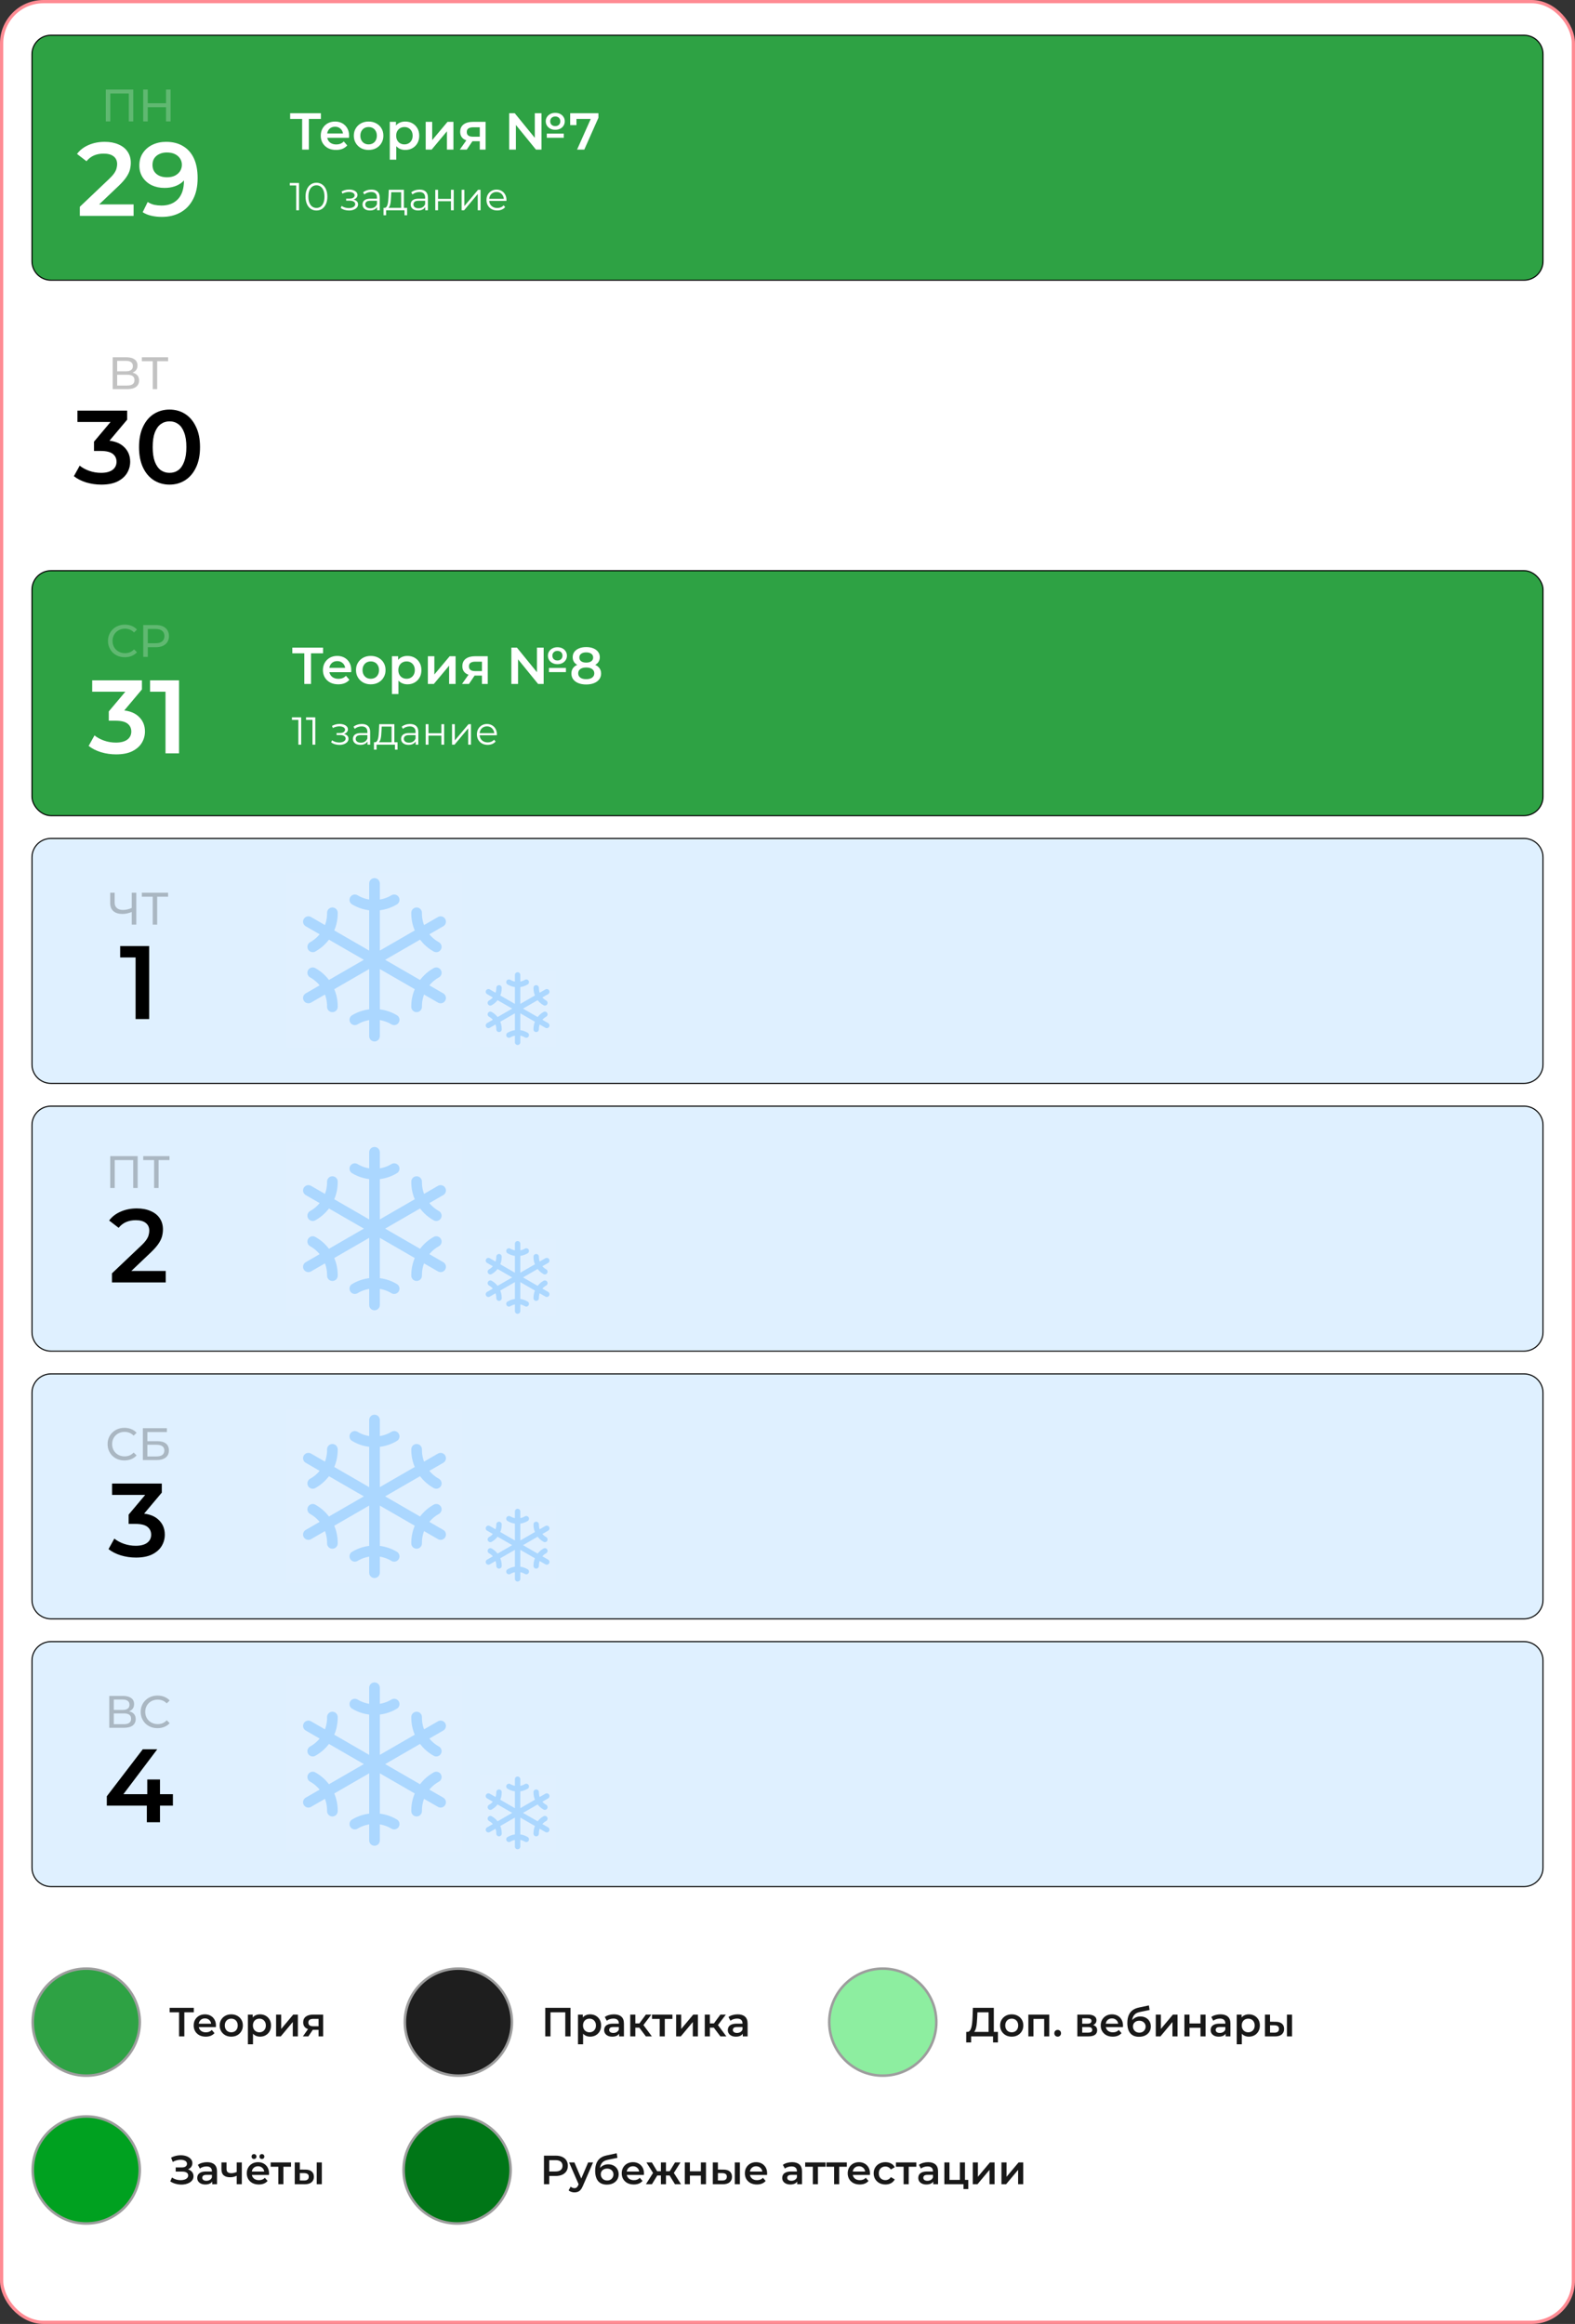 <?xml version="1.0" encoding="UTF-8"?> <svg xmlns="http://www.w3.org/2000/svg" width="1453" height="2144" viewBox="0 0 1453 2144" fill="none"><rect x="0" y="0" width="1453" height="2144" fill="#333333" stroke="none"/><rect x="1.5" y="1.5" width="1450" height="2141" rx="38.5" fill="white"></rect><rect x="1.5" y="1.5" width="1450" height="2141" rx="38.5" stroke="#FF8B93" stroke-width="3"></rect><path d="M47 1514.5H1406C1415.66 1514.5 1423.5 1522.34 1423.5 1532V1723C1423.5 1732.66 1415.66 1740.5 1406 1740.5H47C37.335 1740.5 29.5 1732.66 29.5 1723V1532C29.5 1522.34 37.335 1514.5 47 1514.5Z" fill="#DFF0FF" stroke="black"></path><path d="M47 1020.5H1406C1415.66 1020.5 1423.5 1028.34 1423.5 1038V1229C1423.5 1238.66 1415.66 1246.5 1406 1246.5H47C37.335 1246.5 29.5 1238.66 29.5 1229V1038C29.5 1028.34 37.335 1020.5 47 1020.5Z" fill="#DFF0FF" stroke="black"></path><path opacity="0.24" d="M103.95 359V329.611H116.587C119.778 329.611 122.283 330.255 124.103 331.542C125.922 332.83 126.832 334.705 126.832 337.168C126.832 339.575 125.964 341.423 124.228 342.71C122.493 343.97 120.212 344.599 117.385 344.599L118.141 343.34C121.416 343.34 123.921 343.998 125.656 345.313C127.419 346.601 128.301 348.49 128.301 350.981C128.301 353.5 127.377 355.473 125.53 356.901C123.711 358.3 120.996 359 117.385 359H103.95ZM108.106 355.683H117.301C119.54 355.683 121.22 355.277 122.339 354.466C123.487 353.626 124.061 352.352 124.061 350.645C124.061 348.938 123.487 347.692 122.339 346.908C121.22 346.125 119.54 345.733 117.301 345.733H108.106V355.683ZM108.106 342.542H116.293C118.337 342.542 119.89 342.136 120.954 341.325C122.045 340.513 122.591 339.323 122.591 337.756C122.591 336.16 122.045 334.957 120.954 334.145C119.89 333.334 118.337 332.928 116.293 332.928H108.106V342.542ZM140.909 359V332.172L141.959 333.264H130.875V329.611H155.1V333.264H144.016L145.024 332.172V359H140.909Z" fill="black"></path><path d="M93.451 447.102C88.706 447.102 84.058 446.429 79.505 445.083C75.017 443.672 71.234 441.748 68.156 439.312L73.542 429.598C75.979 431.586 78.928 433.189 82.391 434.407C85.853 435.625 89.476 436.234 93.259 436.234C97.747 436.234 101.242 435.337 103.742 433.541C106.243 431.682 107.493 429.181 107.493 426.039C107.493 422.962 106.339 420.525 104.031 418.73C101.722 416.935 98.004 416.037 92.874 416.037H86.719V407.477L105.954 384.587L107.589 389.299H71.426V378.816H117.303V387.183L98.068 410.074L91.528 406.227H95.278C103.55 406.227 109.737 408.086 113.841 411.805C118.009 415.46 120.092 420.173 120.092 425.943C120.092 429.726 119.131 433.221 117.207 436.427C115.284 439.633 112.334 442.229 108.359 444.217C104.448 446.141 99.478 447.102 93.451 447.102ZM156.355 447.102C151.033 447.102 146.224 445.756 141.928 443.063C137.696 440.37 134.362 436.459 131.925 431.329C129.489 426.136 128.271 419.852 128.271 412.478C128.271 405.105 129.489 398.853 131.925 393.724C134.362 388.53 137.696 384.587 141.928 381.894C146.224 379.201 151.033 377.854 156.355 377.854C161.741 377.854 166.55 379.201 170.781 381.894C175.013 384.587 178.347 388.53 180.784 393.724C183.284 398.853 184.535 405.105 184.535 412.478C184.535 419.852 183.284 426.136 180.784 431.329C178.347 436.459 175.013 440.37 170.781 443.063C166.55 445.756 161.741 447.102 156.355 447.102ZM156.355 436.234C159.496 436.234 162.221 435.401 164.53 433.734C166.838 432.002 168.633 429.374 169.916 425.847C171.262 422.321 171.935 417.864 171.935 412.478C171.935 407.028 171.262 402.572 169.916 399.11C168.633 395.583 166.838 392.986 164.53 391.319C162.221 389.588 159.496 388.722 156.355 388.722C153.341 388.722 150.648 389.588 148.276 391.319C145.967 392.986 144.14 395.583 142.794 399.11C141.511 402.572 140.87 407.028 140.87 412.478C140.87 417.864 141.511 422.321 142.794 425.847C144.14 429.374 145.967 432.002 148.276 433.734C150.648 435.401 153.341 436.234 156.355 436.234Z" fill="black"></path><path opacity="0.24" d="M100.826 1594V1564.61H113.463C116.654 1564.61 119.159 1565.25 120.979 1566.54C122.798 1567.83 123.708 1569.71 123.708 1572.17C123.708 1574.58 122.84 1576.42 121.104 1577.71C119.369 1578.97 117.088 1579.6 114.261 1579.6L115.017 1578.34C118.292 1578.34 120.797 1579 122.532 1580.31C124.295 1581.6 125.177 1583.49 125.177 1585.98C125.177 1588.5 124.253 1590.47 122.406 1591.9C120.587 1593.3 117.872 1594 114.261 1594H100.826ZM104.982 1590.68H114.177C116.416 1590.68 118.096 1590.28 119.215 1589.47C120.363 1588.63 120.937 1587.35 120.937 1585.65C120.937 1583.94 120.363 1582.69 119.215 1581.91C118.096 1581.12 116.416 1580.73 114.177 1580.73H104.982V1590.68ZM104.982 1577.54H113.169C115.213 1577.54 116.766 1577.14 117.83 1576.32C118.921 1575.51 119.467 1574.32 119.467 1572.76C119.467 1571.16 118.921 1569.96 117.83 1569.15C116.766 1568.33 115.213 1567.93 113.169 1567.93H104.982V1577.54ZM145.332 1594.34C143.093 1594.34 141.022 1593.97 139.119 1593.24C137.243 1592.49 135.606 1591.44 134.207 1590.1C132.835 1588.72 131.757 1587.13 130.974 1585.31C130.19 1583.49 129.798 1581.49 129.798 1579.31C129.798 1577.12 130.19 1575.12 130.974 1573.3C131.757 1571.48 132.849 1569.9 134.249 1568.56C135.648 1567.19 137.285 1566.14 139.161 1565.41C141.064 1564.65 143.135 1564.28 145.374 1564.28C147.642 1564.28 149.727 1564.67 151.63 1565.45C153.561 1566.21 155.199 1567.34 156.542 1568.85L153.813 1571.5C152.694 1570.32 151.434 1569.45 150.035 1568.89C148.635 1568.31 147.138 1568.01 145.542 1568.01C143.891 1568.01 142.352 1568.29 140.924 1568.85C139.525 1569.41 138.307 1570.19 137.271 1571.2C136.236 1572.21 135.424 1573.41 134.836 1574.81C134.277 1576.18 133.997 1577.68 133.997 1579.31C133.997 1580.93 134.277 1582.44 134.836 1583.84C135.424 1585.21 136.236 1586.4 137.271 1587.41C138.307 1588.42 139.525 1589.2 140.924 1589.76C142.352 1590.32 143.891 1590.6 145.542 1590.6C147.138 1590.6 148.635 1590.32 150.035 1589.76C151.434 1589.17 152.694 1588.28 153.813 1587.07L156.542 1589.72C155.199 1591.23 153.561 1592.38 151.63 1593.16C149.727 1593.94 147.628 1594.34 145.332 1594.34Z" fill="black"></path><path d="M98.538 1665.85V1657.19L131.719 1613.82H145.088L112.387 1657.19L106.136 1655.27H159.515V1665.85H98.538ZM135.47 1681.14V1665.85L135.855 1655.27V1641.71H147.589V1681.14H135.47Z" fill="black"></path><path d="M47 32.5H1406C1415.66 32.5 1423.5 40.335 1423.5 50V241C1423.5 250.665 1415.66 258.5 1406 258.5H47C37.335 258.5 29.5 250.665 29.5 241V50C29.5 40.335 37.335 32.5 47 32.5Z" fill="#2EA244" stroke="black"></path><path opacity="0.24" d="M97.615 112V82.611H122.932V112H118.818V85.172L119.825 86.264H100.722L101.772 85.172V112H97.615ZM153.173 82.611H157.371V112H153.173V82.611ZM136.295 112H132.097V82.611H136.295V112ZM153.551 98.901H135.875V95.248H153.551V98.901Z" fill="white"></path><path d="M73.634 199.141V190.773L100.371 165.382C102.615 163.266 104.282 161.407 105.372 159.804C106.462 158.201 107.168 156.726 107.488 155.38C107.873 153.969 108.065 152.655 108.065 151.436C108.065 148.359 107.007 145.986 104.891 144.319C102.776 142.588 99.666 141.722 95.562 141.722C92.292 141.722 89.311 142.299 86.618 143.454C83.989 144.608 81.713 146.371 79.789 148.743L71.037 142.011C73.666 138.484 77.192 135.759 81.616 133.836C86.105 131.848 91.106 130.854 96.62 130.854C101.493 130.854 105.725 131.656 109.316 133.259C112.97 134.797 115.76 137.01 117.683 139.895C119.671 142.78 120.665 146.211 120.665 150.186C120.665 152.366 120.376 154.546 119.799 156.726C119.222 158.842 118.132 161.086 116.529 163.459C114.926 165.831 112.586 168.492 109.508 171.441L86.521 193.274L83.925 188.561H123.261V199.141H73.634ZM153.176 130.854C159.331 130.854 164.557 132.169 168.853 134.797C173.213 137.362 176.547 141.113 178.855 146.05C181.164 150.987 182.318 157.079 182.318 164.324C182.318 172.018 180.907 178.526 178.086 183.848C175.329 189.17 171.482 193.21 166.545 195.967C161.607 198.724 155.869 200.102 149.329 200.102C145.93 200.102 142.692 199.75 139.615 199.044C136.537 198.339 133.876 197.249 131.632 195.774L136.249 186.349C138.108 187.567 140.128 188.433 142.308 188.946C144.488 189.395 146.732 189.619 149.04 189.619C155.388 189.619 160.421 187.663 164.14 183.752C167.859 179.841 169.718 174.07 169.718 166.44C169.718 165.222 169.686 163.811 169.622 162.208C169.558 160.541 169.334 158.874 168.949 157.207L172.796 161.439C171.706 164.068 170.135 166.28 168.083 168.075C166.032 169.806 163.627 171.121 160.87 172.018C158.113 172.916 155.067 173.365 151.733 173.365C147.373 173.365 143.43 172.531 139.903 170.864C136.441 169.133 133.684 166.729 131.632 163.651C129.58 160.509 128.554 156.854 128.554 152.687C128.554 148.198 129.644 144.351 131.824 141.145C134.004 137.875 136.954 135.342 140.673 133.547C144.456 131.752 148.623 130.854 153.176 130.854ZM153.849 140.664C151.284 140.664 149.008 141.145 147.02 142.107C145.033 143.005 143.462 144.319 142.308 146.05C141.218 147.717 140.673 149.737 140.673 152.11C140.673 155.636 141.891 158.425 144.327 160.477C146.764 162.529 150.034 163.555 154.138 163.555C156.831 163.555 159.203 163.074 161.255 162.112C163.307 161.086 164.91 159.708 166.064 157.976C167.218 156.181 167.795 154.193 167.795 152.013C167.795 149.897 167.25 148.006 166.16 146.339C165.07 144.608 163.499 143.229 161.447 142.203C159.395 141.177 156.863 140.664 153.849 140.664Z" fill="white"></path><path d="M47 773.5H1406C1415.66 773.5 1423.5 781.335 1423.5 791V982C1423.5 991.665 1415.66 999.5 1406 999.5H47C37.335 999.5 29.5 991.665 29.5 982V791C29.5 781.335 37.335 773.5 47 773.5Z" fill="#DFF0FF" stroke="black"></path><path opacity="0.24" d="M122.276 841.076C120.624 841.776 119.015 842.308 117.448 842.672C115.908 843.008 114.411 843.176 112.955 843.176C109.373 843.176 106.588 842.308 104.6 840.573C102.641 838.837 101.661 836.36 101.661 833.141V823.611H105.776V832.68C105.776 834.863 106.448 836.542 107.791 837.718C109.135 838.893 111.01 839.481 113.417 839.481C114.844 839.481 116.3 839.299 117.783 838.935C119.295 838.571 120.764 838.04 122.192 837.34L122.276 841.076ZM121.562 853V823.611H125.718V853H121.562ZM140.889 853V826.172L141.938 827.264H130.854V823.611H155.079V827.264H143.995L145.003 826.172V853H140.889Z" fill="black"></path><path d="M125.095 940.141V877.625L130.577 883.299H110.861V872.816H137.598V940.141H125.095Z" fill="black"></path><path opacity="0.24" d="M101.687 1096V1066.61H127.004V1096H122.889V1069.17L123.897 1070.26H104.794L105.843 1069.17V1096H101.687ZM142.172 1096V1069.17L143.222 1070.26H132.138V1066.61H156.363V1070.26H145.279L146.287 1069.17V1096H142.172Z" fill="black"></path><path d="M103.283 1183.14V1174.77L130.021 1149.38C132.265 1147.27 133.932 1145.41 135.022 1143.8C136.112 1142.2 136.817 1140.73 137.138 1139.38C137.523 1137.97 137.715 1136.65 137.715 1135.44C137.715 1132.36 136.657 1129.99 134.541 1128.32C132.425 1126.59 129.315 1125.72 125.212 1125.72C121.942 1125.72 118.96 1126.3 116.267 1127.45C113.638 1128.61 111.362 1130.37 109.439 1132.74L100.686 1126.01C103.315 1122.48 106.842 1119.76 111.266 1117.84C115.754 1115.85 120.756 1114.85 126.27 1114.85C131.143 1114.85 135.375 1115.66 138.965 1117.26C142.62 1118.8 145.409 1121.01 147.333 1123.89C149.32 1126.78 150.314 1130.21 150.314 1134.19C150.314 1136.37 150.026 1138.55 149.449 1140.73C148.872 1142.84 147.782 1145.09 146.179 1147.46C144.576 1149.83 142.235 1152.49 139.158 1155.44L116.171 1177.27L113.574 1172.56H152.911V1183.14H103.283Z" fill="black"></path><rect x="29.5" y="526.5" width="1394" height="226" rx="17.5" fill="#2EA244" stroke="black"></rect><path opacity="0.24" d="M115.164 606.336C112.925 606.336 110.854 605.972 108.95 605.244C107.075 604.489 105.438 603.439 104.038 602.095C102.667 600.724 101.589 599.129 100.805 597.309C100.022 595.49 99.63 593.489 99.63 591.305C99.63 589.122 100.022 587.121 100.805 585.302C101.589 583.482 102.681 581.901 104.08 580.557C105.48 579.186 107.117 578.136 108.992 577.409C110.896 576.653 112.967 576.275 115.206 576.275C117.473 576.275 119.559 576.667 121.462 577.451C123.393 578.206 125.03 579.34 126.374 580.851L123.645 583.496C122.525 582.321 121.266 581.453 119.866 580.893C118.467 580.306 116.969 580.012 115.374 580.012C113.723 580.012 112.183 580.292 110.756 580.851C109.356 581.411 108.139 582.195 107.103 583.202C106.068 584.21 105.256 585.414 104.668 586.813C104.108 588.185 103.828 589.682 103.828 591.305C103.828 592.929 104.108 594.44 104.668 595.84C105.256 597.211 106.068 598.401 107.103 599.408C108.139 600.416 109.356 601.2 110.756 601.76C112.183 602.319 113.723 602.599 115.374 602.599C116.969 602.599 118.467 602.319 119.866 601.76C121.266 601.172 122.525 600.276 123.645 599.073L126.374 601.718C125.03 603.229 123.393 604.377 121.462 605.16C119.559 605.944 117.459 606.336 115.164 606.336ZM132.158 606V576.611H143.62C146.195 576.611 148.392 577.017 150.212 577.828C152.031 578.64 153.43 579.816 154.41 581.355C155.39 582.895 155.879 584.728 155.879 586.855C155.879 588.982 155.39 590.816 154.41 592.355C153.43 593.867 152.031 595.042 150.212 595.882C148.392 596.693 146.195 597.099 143.62 597.099H134.467L136.357 595.126V606H132.158ZM136.357 595.546L134.467 593.447H143.494C146.181 593.447 148.21 592.873 149.582 591.725C150.981 590.578 151.681 588.954 151.681 586.855C151.681 584.756 150.981 583.133 149.582 581.985C148.21 580.837 146.181 580.264 143.494 580.264H134.467L136.357 578.164V595.546Z" fill="white"></path><path d="M107.087 695.962C102.342 695.962 97.693 695.289 93.141 693.942C88.652 692.531 84.869 690.608 81.792 688.171L87.178 678.457C89.614 680.445 92.564 682.048 96.026 683.266C99.489 684.485 103.111 685.094 106.894 685.094C111.382 685.094 114.877 684.196 117.378 682.401C119.878 680.541 121.129 678.041 121.129 674.899C121.129 671.821 119.974 669.385 117.666 667.589C115.358 665.794 111.639 664.896 106.509 664.896H100.354V656.336L119.59 633.446L121.225 638.159H85.062V627.675H130.939V636.043L111.703 658.933L105.163 655.086H108.914C117.185 655.086 123.373 656.946 127.476 660.664C131.644 664.319 133.728 669.032 133.728 674.803C133.728 678.586 132.766 682.08 130.843 685.286C128.919 688.492 125.969 691.089 121.994 693.076C118.083 695 113.114 695.962 107.087 695.962ZM152.678 695V632.484L158.16 638.159H138.444V627.675H165.181V695H152.678Z" fill="white"></path><path d="M47 1267.5H1406C1415.66 1267.5 1423.5 1275.34 1423.5 1285V1476C1423.5 1485.66 1415.66 1493.5 1406 1493.5H47C37.335 1493.5 29.5 1485.66 29.5 1476V1285C29.5 1275.34 37.335 1267.5 47 1267.5Z" fill="#DFF0FF" stroke="black"></path><path opacity="0.24" d="M114.795 1347.34C112.556 1347.34 110.485 1346.97 108.581 1346.24C106.706 1345.49 105.069 1344.44 103.669 1343.1C102.298 1341.72 101.22 1340.13 100.436 1338.31C99.653 1336.49 99.261 1334.49 99.261 1332.31C99.261 1330.12 99.653 1328.12 100.436 1326.3C101.22 1324.48 102.312 1322.9 103.711 1321.56C105.111 1320.19 106.748 1319.14 108.623 1318.41C110.527 1317.65 112.598 1317.28 114.837 1317.28C117.104 1317.28 119.189 1317.67 121.093 1318.45C123.024 1319.21 124.661 1320.34 126.005 1321.85L123.276 1324.5C122.156 1323.32 120.897 1322.45 119.497 1321.89C118.098 1321.31 116.6 1321.01 115.005 1321.01C113.354 1321.01 111.814 1321.29 110.387 1321.85C108.987 1322.41 107.77 1323.19 106.734 1324.2C105.699 1325.21 104.887 1326.41 104.299 1327.81C103.739 1329.18 103.459 1330.68 103.459 1332.31C103.459 1333.93 103.739 1335.44 104.299 1336.84C104.887 1338.21 105.699 1339.4 106.734 1340.41C107.77 1341.42 108.987 1342.2 110.387 1342.76C111.814 1343.32 113.354 1343.6 115.005 1343.6C116.6 1343.6 118.098 1343.32 119.497 1342.76C120.897 1342.17 122.156 1341.28 123.276 1340.07L126.005 1342.72C124.661 1344.23 123.024 1345.38 121.093 1346.16C119.189 1346.94 117.09 1347.34 114.795 1347.34ZM131.789 1347V1317.61H153.957V1321.18H135.946V1329.58H145.098C148.597 1329.58 151.256 1330.3 153.075 1331.76C154.895 1333.22 155.804 1335.33 155.804 1338.1C155.804 1340.95 154.811 1343.15 152.823 1344.69C150.864 1346.23 148.051 1347 144.385 1347H131.789ZM135.946 1343.68H144.217C146.652 1343.68 148.485 1343.22 149.717 1342.3C150.976 1341.37 151.606 1340 151.606 1338.18C151.606 1334.66 149.143 1332.89 144.217 1332.89H135.946V1343.68Z" fill="black"></path><path d="M125.402 1436.96C120.657 1436.96 116.008 1436.29 111.456 1434.94C106.968 1433.53 103.185 1431.61 100.107 1429.17L105.493 1419.46C107.929 1421.45 110.879 1423.05 114.341 1424.27C117.804 1425.48 121.426 1426.09 125.209 1426.09C129.698 1426.09 133.192 1425.2 135.693 1423.4C138.193 1421.54 139.444 1419.04 139.444 1415.9C139.444 1412.82 138.29 1410.38 135.981 1408.59C133.673 1406.79 129.954 1405.9 124.825 1405.9H118.669V1397.34L137.905 1374.45L139.54 1379.16H103.377V1368.68H149.254V1377.04L130.018 1399.93L123.478 1396.09H127.229C135.5 1396.09 141.688 1397.95 145.791 1401.66C149.959 1405.32 152.043 1410.03 152.043 1415.8C152.043 1419.59 151.081 1423.08 149.158 1426.29C147.234 1429.49 144.285 1432.09 140.309 1434.08C136.398 1436 131.429 1436.96 125.402 1436.96Z" fill="black"></path><rect width="160.98" height="160.98" transform="translate(265 1300)" fill="#E0F0FF"></rect><path d="M345.493 1310.06V1450.92M363.641 1325.15C358.164 1328.46 351.888 1330.2 345.493 1330.18C339.098 1330.2 332.822 1328.46 327.345 1325.15M327.345 1435.83C332.826 1432.54 339.099 1430.8 345.493 1430.8C351.887 1430.8 358.16 1432.54 363.641 1435.83M406.486 1345.28L284.5 1415.71M402.487 1368.54C396.894 1365.44 392.251 1360.88 389.055 1355.34C385.858 1349.8 384.229 1343.5 384.342 1337.1M288.499 1392.44C294.092 1395.54 298.735 1400.1 301.931 1405.64C305.128 1411.18 306.757 1417.49 306.644 1423.88M284.5 1345.28L406.486 1415.71M288.499 1368.54C294.092 1365.44 298.735 1360.88 301.931 1355.34C305.128 1349.8 306.757 1343.5 306.644 1337.1M402.487 1392.44C396.894 1395.54 392.251 1400.1 389.055 1405.64C385.858 1411.18 384.229 1417.49 384.342 1423.88" stroke="#ABD7FF" stroke-width="9.818" stroke-linecap="round" stroke-linejoin="round"></path><rect width="160.98" height="160.98" transform="translate(265 1547)" fill="#E0F0FF"></rect><path d="M345.493 1557.06V1697.92M363.641 1572.15C358.164 1575.46 351.888 1577.2 345.493 1577.18C339.098 1577.2 332.822 1575.46 327.345 1572.15M327.345 1682.83C332.826 1679.54 339.099 1677.8 345.493 1677.8C351.887 1677.8 358.16 1679.54 363.641 1682.83M406.486 1592.28L284.5 1662.71M402.487 1615.54C396.894 1612.44 392.251 1607.88 389.055 1602.34C385.858 1596.8 384.229 1590.5 384.342 1584.1M288.499 1639.44C294.092 1642.54 298.735 1647.1 301.931 1652.64C305.128 1658.18 306.757 1664.49 306.644 1670.88M284.5 1592.28L406.486 1662.71M288.499 1615.54C294.092 1612.44 298.735 1607.88 301.931 1602.34C305.128 1596.8 306.757 1590.5 306.644 1584.1M402.487 1639.44C396.894 1642.54 392.251 1647.1 389.055 1652.64C385.858 1658.18 384.229 1664.49 384.342 1670.88" stroke="#ABD7FF" stroke-width="9.818" stroke-linecap="round" stroke-linejoin="round"></path><rect width="160.98" height="160.98" transform="translate(265 805)" fill="#E0F0FF"></rect><path d="M345.493 815.062V955.92M363.641 830.154C358.164 833.455 351.888 835.195 345.493 835.185C339.098 835.195 332.822 833.455 327.345 830.154M327.345 940.828C332.826 937.536 339.099 935.797 345.493 935.797C351.887 935.797 358.16 937.536 363.641 940.828M406.486 850.277L284.5 920.705M402.487 873.543C396.894 870.442 392.251 865.877 389.055 860.339C385.858 854.8 384.229 848.496 384.342 842.102M288.499 897.439C294.092 900.54 298.735 905.105 301.931 910.644C305.128 916.182 306.757 922.486 306.644 928.88M284.5 850.277L406.486 920.705M288.499 873.543C294.092 870.442 298.735 865.877 301.931 860.339C305.128 854.8 306.757 848.496 306.644 842.102M402.487 897.439C396.894 900.54 392.251 905.105 389.055 910.644C385.858 916.182 384.229 922.486 384.342 928.88" stroke="#ABD7FF" stroke-width="9.818" stroke-linecap="round" stroke-linejoin="round"></path><rect width="160.98" height="160.98" transform="translate(265 1053)" fill="#E0F0FF"></rect><path d="M345.493 1063.06V1203.92M363.641 1078.15C358.164 1081.46 351.888 1083.2 345.493 1083.18C339.098 1083.2 332.822 1081.46 327.345 1078.15M327.345 1188.83C332.826 1185.54 339.099 1183.8 345.493 1183.8C351.887 1183.8 358.16 1185.54 363.641 1188.83M406.486 1098.28L284.5 1168.71M402.487 1121.54C396.894 1118.44 392.251 1113.88 389.055 1108.34C385.858 1102.8 384.229 1096.5 384.342 1090.1M288.499 1145.44C294.092 1148.54 298.735 1153.1 301.931 1158.64C305.128 1164.18 306.757 1170.49 306.644 1176.88M284.5 1098.28L406.486 1168.71M288.499 1121.54C294.092 1118.44 298.735 1113.88 301.931 1108.34C305.128 1102.8 306.757 1096.5 306.644 1090.1M402.487 1145.44C396.894 1148.54 392.251 1153.1 389.055 1158.64C385.858 1164.18 384.229 1170.49 384.342 1176.88" stroke="#ABD7FF" stroke-width="9.818" stroke-linecap="round" stroke-linejoin="round"></path><rect width="71.02" height="71.02" transform="translate(442 1390)" fill="#E0F0FF"></rect><path d="M477.51 1394.44V1456.58M485.517 1401.1C483.1 1402.55 480.332 1403.32 477.51 1403.32C474.689 1403.32 471.92 1402.55 469.504 1401.1M469.504 1449.92C471.922 1448.47 474.69 1447.7 477.51 1447.7C480.331 1447.7 483.099 1448.47 485.517 1449.92M504.419 1409.97L450.602 1441.04M502.655 1420.24C500.187 1418.87 498.139 1416.86 496.729 1414.41C495.318 1411.97 494.6 1409.19 494.649 1406.37M452.366 1430.78C454.833 1432.15 456.882 1434.16 458.292 1436.61C459.702 1439.05 460.421 1441.83 460.371 1444.65M450.602 1409.97L504.419 1441.04M452.366 1420.24C454.833 1418.87 456.882 1416.86 458.292 1414.41C459.702 1411.97 460.421 1409.19 460.371 1406.37M502.655 1430.78C500.187 1432.15 498.139 1434.16 496.729 1436.61C495.318 1439.05 494.6 1441.83 494.649 1444.65" stroke="#ABD7FF" stroke-width="5" stroke-linecap="round" stroke-linejoin="round"></path><rect width="71.02" height="71.02" transform="translate(442 1637)" fill="#E0F0FF"></rect><path d="M477.51 1641.44V1703.58M485.517 1648.1C483.1 1649.55 480.332 1650.32 477.51 1650.32C474.689 1650.32 471.92 1649.55 469.504 1648.1M469.504 1696.92C471.922 1695.47 474.69 1694.7 477.51 1694.7C480.331 1694.7 483.099 1695.47 485.517 1696.92M504.419 1656.97L450.602 1688.04M502.655 1667.24C500.187 1665.87 498.139 1663.86 496.729 1661.41C495.318 1658.97 494.6 1656.19 494.649 1653.37M452.366 1677.78C454.833 1679.15 456.882 1681.16 458.292 1683.61C459.702 1686.05 460.421 1688.83 460.371 1691.65M450.602 1656.97L504.419 1688.04M452.366 1667.24C454.833 1665.87 456.882 1663.86 458.292 1661.41C459.702 1658.97 460.421 1656.19 460.371 1653.37M502.655 1677.78C500.187 1679.15 498.139 1681.16 496.729 1683.61C495.318 1686.05 494.6 1688.83 494.649 1691.65" stroke="#ABD7FF" stroke-width="5" stroke-linecap="round" stroke-linejoin="round"></path><rect width="71.02" height="71.02" transform="translate(442 895)" fill="#E0F0FF"></rect><path d="M477.51 899.438V961.58M485.517 906.096C483.1 907.552 480.332 908.32 477.51 908.315C474.689 908.32 471.92 907.552 469.504 906.096M469.504 954.922C471.922 953.47 474.69 952.703 477.51 952.703C480.331 952.703 483.099 953.47 485.517 954.922M504.419 914.973L450.602 946.045M502.655 925.238C500.187 923.87 498.139 921.856 496.729 919.412C495.318 916.969 494.6 914.188 494.649 911.367M452.366 935.78C454.833 937.148 456.882 939.162 458.292 941.606C459.702 944.049 460.421 946.83 460.371 949.651M450.602 914.973L504.419 946.045M452.366 925.238C454.833 923.87 456.882 921.856 458.292 919.412C459.702 916.969 460.421 914.188 460.371 911.367M502.655 935.78C500.187 937.148 498.139 939.162 496.729 941.606C495.318 944.049 494.6 946.83 494.649 949.651" stroke="#ABD7FF" stroke-width="5" stroke-linecap="round" stroke-linejoin="round"></path><rect width="71.02" height="71.02" transform="translate(442 1143)" fill="#E0F0FF"></rect><path d="M477.51 1147.44V1209.58M485.517 1154.1C483.1 1155.55 480.332 1156.32 477.51 1156.32C474.689 1156.32 471.92 1155.55 469.504 1154.1M469.504 1202.92C471.922 1201.47 474.69 1200.7 477.51 1200.7C480.331 1200.7 483.099 1201.47 485.517 1202.92M504.419 1162.97L450.602 1194.04M502.655 1173.24C500.187 1171.87 498.139 1169.86 496.729 1167.41C495.318 1164.97 494.6 1162.19 494.649 1159.37M452.366 1183.78C454.833 1185.15 456.882 1187.16 458.292 1189.61C459.702 1192.05 460.421 1194.83 460.371 1197.65M450.602 1162.97L504.419 1194.04M452.366 1173.24C454.833 1171.87 456.882 1169.86 458.292 1167.41C459.702 1164.97 460.421 1162.19 460.371 1159.37M502.655 1183.78C500.187 1185.15 498.139 1187.16 496.729 1189.61C495.318 1192.05 494.6 1194.83 494.649 1197.65" stroke="#ABD7FF" stroke-width="5" stroke-linecap="round" stroke-linejoin="round"></path><path d="M278.738 138V108.199L280.224 109.732H267.671V104.462H296.035V109.732H283.482L284.919 108.199V138H278.738ZM310.046 138.335C307.203 138.335 304.711 137.776 302.571 136.658C300.463 135.509 298.818 133.943 297.636 131.963C296.487 129.983 295.912 127.731 295.912 125.207C295.912 122.652 296.471 120.4 297.588 118.452C298.738 116.472 300.304 114.922 302.284 113.804C304.296 112.686 306.58 112.127 309.135 112.127C311.627 112.127 313.847 112.67 315.795 113.756C317.744 114.842 319.277 116.376 320.395 118.356C321.513 120.336 322.072 122.668 322.072 125.351C322.072 125.607 322.056 125.894 322.024 126.214C322.024 126.533 322.008 126.836 321.976 127.124H300.655V123.147H318.814L316.466 124.393C316.498 122.924 316.194 121.63 315.556 120.512C314.917 119.394 314.038 118.516 312.92 117.877C311.834 117.238 310.573 116.919 309.135 116.919C307.666 116.919 306.372 117.238 305.254 117.877C304.168 118.516 303.306 119.41 302.667 120.56C302.06 121.678 301.757 123.004 301.757 124.537V125.495C301.757 127.028 302.108 128.386 302.811 129.567C303.514 130.749 304.504 131.66 305.781 132.298C307.059 132.937 308.528 133.257 310.189 133.257C311.627 133.257 312.92 133.033 314.07 132.586C315.22 132.139 316.242 131.436 317.137 130.478L320.347 134.167C319.197 135.509 317.744 136.547 315.987 137.281C314.262 137.984 312.282 138.335 310.046 138.335ZM340.025 138.335C337.406 138.335 335.074 137.776 333.03 136.658C330.986 135.509 329.373 133.943 328.191 131.963C327.009 129.983 326.418 127.731 326.418 125.207C326.418 122.652 327.009 120.4 328.191 118.452C329.373 116.472 330.986 114.922 333.03 113.804C335.074 112.686 337.406 112.127 340.025 112.127C342.676 112.127 345.024 112.686 347.068 113.804C349.144 114.922 350.757 116.456 351.907 118.404C353.089 120.352 353.68 122.62 353.68 125.207C353.68 127.731 353.089 129.983 351.907 131.963C350.757 133.943 349.144 135.509 347.068 136.658C345.024 137.776 342.676 138.335 340.025 138.335ZM340.025 133.209C341.494 133.209 342.804 132.889 343.954 132.251C345.104 131.612 345.998 130.685 346.637 129.472C347.308 128.258 347.643 126.836 347.643 125.207C347.643 123.547 347.308 122.125 346.637 120.943C345.998 119.73 345.104 118.803 343.954 118.164C342.804 117.526 341.51 117.206 340.073 117.206C338.604 117.206 337.294 117.526 336.144 118.164C335.026 118.803 334.132 119.73 333.461 120.943C332.79 122.125 332.455 123.547 332.455 125.207C332.455 126.836 332.79 128.258 333.461 129.472C334.132 130.685 335.026 131.612 336.144 132.251C337.294 132.889 338.588 133.209 340.025 133.209ZM373.778 138.335C371.702 138.335 369.802 137.856 368.077 136.898C366.384 135.94 365.027 134.502 364.004 132.586C363.014 130.638 362.519 128.178 362.519 125.207C362.519 122.205 362.998 119.745 363.956 117.829C364.947 115.913 366.288 114.491 367.981 113.565C369.674 112.607 371.606 112.127 373.778 112.127C376.302 112.127 378.522 112.67 380.438 113.756C382.387 114.842 383.92 116.36 385.038 118.308C386.188 120.257 386.763 122.556 386.763 125.207C386.763 127.859 386.188 130.174 385.038 132.155C383.92 134.103 382.387 135.62 380.438 136.706C378.522 137.792 376.302 138.335 373.778 138.335ZM359.596 147.295V112.415H365.298V118.452L365.106 125.255L365.585 132.059V147.295H359.596ZM373.108 133.209C374.545 133.209 375.823 132.889 376.941 132.251C378.091 131.612 379.001 130.685 379.672 129.472C380.342 128.258 380.678 126.836 380.678 125.207C380.678 123.547 380.342 122.125 379.672 120.943C379.001 119.73 378.091 118.803 376.941 118.164C375.823 117.526 374.545 117.206 373.108 117.206C371.67 117.206 370.377 117.526 369.227 118.164C368.077 118.803 367.167 119.73 366.496 120.943C365.825 122.125 365.49 123.547 365.49 125.207C365.49 126.836 365.825 128.258 366.496 129.472C367.167 130.685 368.077 131.612 369.227 132.251C370.377 132.889 371.67 133.209 373.108 133.209ZM392.723 138V112.415H398.712V129.28L412.846 112.415H418.308V138H412.319V121.135L398.233 138H392.723ZM442.607 138V129.28L443.469 130.286H435.803C432.29 130.286 429.527 129.552 427.514 128.082C425.534 126.581 424.544 124.425 424.544 121.614C424.544 118.612 425.598 116.328 427.706 114.763C429.846 113.198 432.689 112.415 436.234 112.415H447.973V138H442.607ZM424.209 138L431.108 128.226H437.241L430.629 138H424.209ZM442.607 127.364V115.865L443.469 117.446H436.426C434.574 117.446 433.136 117.797 432.114 118.5C431.124 119.171 430.629 120.273 430.629 121.806C430.629 124.68 432.497 126.118 436.234 126.118H443.469L442.607 127.364ZM469.749 138V104.462H474.876L495.909 130.286H493.37V104.462H499.551V138H494.424L473.391 112.175H475.93V138H469.749ZM504.438 127.076V123.243H520.105V127.076H504.438ZM512.247 119.745C510.554 119.745 509.053 119.41 507.744 118.739C506.434 118.069 505.396 117.142 504.629 115.96C503.863 114.779 503.479 113.421 503.479 111.888C503.479 110.387 503.863 109.061 504.629 107.911C505.396 106.729 506.434 105.803 507.744 105.132C509.053 104.462 510.554 104.126 512.247 104.126C513.972 104.126 515.489 104.462 516.799 105.132C518.109 105.803 519.131 106.729 519.865 107.911C520.632 109.061 521.015 110.403 521.015 111.936C521.015 113.437 520.632 114.779 519.865 115.96C519.131 117.142 518.109 118.069 516.799 118.739C515.489 119.41 513.972 119.745 512.247 119.745ZM512.247 116.344C513.653 116.344 514.771 115.944 515.601 115.146C516.464 114.315 516.895 113.245 516.895 111.936C516.895 110.562 516.464 109.476 515.601 108.678C514.771 107.879 513.653 107.48 512.247 107.48C510.874 107.48 509.756 107.895 508.894 108.726C508.031 109.524 507.6 110.594 507.6 111.936C507.6 113.245 508.031 114.315 508.894 115.146C509.756 115.944 510.874 116.344 512.247 116.344ZM532.382 138L546.228 106.953L547.857 109.732H528.836L531.807 106.713V115.433H526.009V104.462H552.074V108.63L539.041 138H532.382ZM273.264 194V169.88L274.416 171.104H267.324V168.8H275.856V194H273.264ZM291.924 194.216C289.98 194.216 288.252 193.712 286.74 192.704C285.228 191.672 284.04 190.208 283.176 188.312C282.312 186.392 281.88 184.088 281.88 181.4C281.88 178.712 282.312 176.42 283.176 174.524C284.04 172.604 285.228 171.14 286.74 170.132C288.252 169.1 289.98 168.584 291.924 168.584C293.868 168.584 295.596 169.1 297.108 170.132C298.62 171.14 299.808 172.604 300.672 174.524C301.56 176.42 302.004 178.712 302.004 181.4C302.004 184.088 301.56 186.392 300.672 188.312C299.808 190.208 298.62 191.672 297.108 192.704C295.596 193.712 293.868 194.216 291.924 194.216ZM291.924 191.84C293.412 191.84 294.708 191.444 295.812 190.652C296.916 189.836 297.78 188.66 298.404 187.124C299.028 185.564 299.34 183.656 299.34 181.4C299.34 179.144 299.028 177.248 298.404 175.712C297.78 174.152 296.916 172.976 295.812 172.184C294.708 171.368 293.412 170.96 291.924 170.96C290.484 170.96 289.2 171.368 288.072 172.184C286.944 172.976 286.068 174.152 285.444 175.712C284.82 177.248 284.508 179.144 284.508 181.4C284.508 183.656 284.82 185.564 285.444 187.124C286.068 188.66 286.944 189.836 288.072 190.652C289.2 191.444 290.484 191.84 291.924 191.84ZM321.978 194.216C320.61 194.216 319.254 194.024 317.91 193.64C316.566 193.256 315.378 192.668 314.346 191.876L315.174 189.968C316.086 190.64 317.142 191.156 318.342 191.516C319.542 191.852 320.73 192.02 321.906 192.02C323.082 191.996 324.102 191.828 324.966 191.516C325.83 191.204 326.502 190.772 326.982 190.22C327.462 189.668 327.702 189.044 327.702 188.348C327.702 187.34 327.246 186.56 326.334 186.008C325.422 185.432 324.174 185.144 322.59 185.144H319.35V183.272H322.41C323.346 183.272 324.174 183.152 324.894 182.912C325.614 182.672 326.166 182.324 326.55 181.868C326.958 181.412 327.162 180.872 327.162 180.248C327.162 179.576 326.922 179 326.442 178.52C325.986 178.04 325.35 177.68 324.534 177.44C323.718 177.2 322.794 177.08 321.762 177.08C320.826 177.104 319.854 177.248 318.846 177.512C317.838 177.752 316.842 178.124 315.858 178.628L315.138 176.648C316.242 176.072 317.334 175.64 318.414 175.352C319.518 175.04 320.622 174.884 321.726 174.884C323.238 174.836 324.594 175.016 325.794 175.424C327.018 175.832 327.99 176.42 328.71 177.188C329.43 177.932 329.79 178.832 329.79 179.888C329.79 180.824 329.502 181.64 328.926 182.336C328.35 183.032 327.582 183.572 326.622 183.956C325.662 184.34 324.57 184.532 323.346 184.532L323.454 183.848C325.614 183.848 327.294 184.268 328.494 185.108C329.718 185.948 330.33 187.088 330.33 188.528C330.33 189.656 329.958 190.652 329.214 191.516C328.47 192.356 327.462 193.016 326.19 193.496C324.942 193.976 323.538 194.216 321.978 194.216ZM347.868 194V189.824L347.76 189.14V182.156C347.76 180.548 347.304 179.312 346.392 178.448C345.504 177.584 344.172 177.152 342.396 177.152C341.172 177.152 340.008 177.356 338.904 177.764C337.8 178.172 336.864 178.712 336.096 179.384L334.944 177.476C335.904 176.66 337.056 176.036 338.4 175.604C339.744 175.148 341.16 174.92 342.648 174.92C345.096 174.92 346.98 175.532 348.3 176.756C349.644 177.956 350.316 179.792 350.316 182.264V194H347.868ZM341.352 194.18C339.936 194.18 338.7 193.952 337.644 193.496C336.612 193.016 335.82 192.368 335.268 191.552C334.716 190.712 334.44 189.752 334.44 188.672C334.44 187.688 334.668 186.8 335.124 186.008C335.604 185.192 336.372 184.544 337.428 184.064C338.508 183.56 339.948 183.308 341.748 183.308H348.264V185.216H341.82C339.996 185.216 338.724 185.54 338.004 186.188C337.308 186.836 336.96 187.64 336.96 188.6C336.96 189.68 337.38 190.544 338.22 191.192C339.06 191.84 340.236 192.164 341.748 192.164C343.188 192.164 344.424 191.84 345.456 191.192C346.512 190.52 347.28 189.56 347.76 188.312L348.336 190.076C347.856 191.324 347.016 192.32 345.816 193.064C344.64 193.808 343.152 194.18 341.352 194.18ZM370.08 192.776V177.332H360.972L360.756 181.544C360.708 182.816 360.624 184.064 360.504 185.288C360.408 186.512 360.228 187.64 359.964 188.672C359.724 189.68 359.376 190.508 358.92 191.156C358.464 191.78 357.876 192.14 357.156 192.236L354.6 191.768C355.344 191.792 355.956 191.528 356.436 190.976C356.916 190.4 357.288 189.62 357.552 188.636C357.816 187.652 358.008 186.536 358.128 185.288C358.248 184.016 358.344 182.72 358.416 181.4L358.668 175.1H372.636V192.776H370.08ZM353.808 198.572V191.768H375.588V198.572H373.176V194H356.22V198.572H353.808ZM392.306 194V189.824L392.198 189.14V182.156C392.198 180.548 391.742 179.312 390.83 178.448C389.942 177.584 388.61 177.152 386.834 177.152C385.61 177.152 384.446 177.356 383.342 177.764C382.238 178.172 381.302 178.712 380.534 179.384L379.382 177.476C380.342 176.66 381.494 176.036 382.838 175.604C384.182 175.148 385.598 174.92 387.086 174.92C389.534 174.92 391.418 175.532 392.738 176.756C394.082 177.956 394.754 179.792 394.754 182.264V194H392.306ZM385.79 194.18C384.374 194.18 383.138 193.952 382.082 193.496C381.05 193.016 380.258 192.368 379.706 191.552C379.154 190.712 378.878 189.752 378.878 188.672C378.878 187.688 379.106 186.8 379.562 186.008C380.042 185.192 380.81 184.544 381.866 184.064C382.946 183.56 384.386 183.308 386.186 183.308H392.702V185.216H386.258C384.434 185.216 383.162 185.54 382.442 186.188C381.746 186.836 381.398 187.64 381.398 188.6C381.398 189.68 381.818 190.544 382.658 191.192C383.498 191.84 384.674 192.164 386.186 192.164C387.626 192.164 388.862 191.84 389.894 191.192C390.95 190.52 391.718 189.56 392.198 188.312L392.774 190.076C392.294 191.324 391.454 192.32 390.254 193.064C389.078 193.808 387.59 194.18 385.79 194.18ZM401.558 194V175.1H404.114V183.452H416.03V175.1H418.586V194H416.03V185.648H404.114V194H401.558ZM425.851 194V175.1H428.407V190.112L441.043 175.1H443.311V194H440.755V178.952L428.155 194H425.851ZM458.736 194.18C456.768 194.18 455.04 193.772 453.552 192.956C452.064 192.116 450.9 190.976 450.06 189.536C449.22 188.072 448.8 186.404 448.8 184.532C448.8 182.66 449.196 181.004 449.988 179.564C450.804 178.124 451.908 176.996 453.3 176.18C454.716 175.34 456.3 174.92 458.052 174.92C459.828 174.92 461.4 175.328 462.768 176.144C464.16 176.936 465.252 178.064 466.044 179.528C466.836 180.968 467.232 182.636 467.232 184.532C467.232 184.652 467.22 184.784 467.196 184.928C467.196 185.048 467.196 185.18 467.196 185.324H450.744V183.416H465.828L464.82 184.172C464.82 182.804 464.52 181.592 463.92 180.536C463.344 179.456 462.552 178.616 461.544 178.016C460.536 177.416 459.372 177.116 458.052 177.116C456.756 177.116 455.592 177.416 454.56 178.016C453.528 178.616 452.724 179.456 452.148 180.536C451.572 181.616 451.284 182.852 451.284 184.244V184.64C451.284 186.08 451.596 187.352 452.22 188.456C452.868 189.536 453.756 190.388 454.884 191.012C456.036 191.612 457.344 191.912 458.808 191.912C459.96 191.912 461.028 191.708 462.012 191.3C463.02 190.892 463.884 190.268 464.604 189.428L466.044 191.084C465.204 192.092 464.148 192.86 462.876 193.388C461.628 193.916 460.248 194.18 458.736 194.18Z" fill="white"></path><path d="M280.738 631V601.199L282.224 602.732H269.671V597.462H298.035V602.732H285.482L286.919 601.199V631H280.738ZM312.046 631.335C309.203 631.335 306.711 630.776 304.571 629.658C302.463 628.509 300.818 626.943 299.636 624.963C298.487 622.983 297.912 620.731 297.912 618.207C297.912 615.652 298.471 613.4 299.588 611.452C300.738 609.472 302.304 607.922 304.284 606.804C306.296 605.686 308.58 605.127 311.135 605.127C313.627 605.127 315.847 605.67 317.795 606.756C319.744 607.842 321.277 609.376 322.395 611.356C323.513 613.336 324.072 615.668 324.072 618.351C324.072 618.607 324.056 618.894 324.024 619.214C324.024 619.533 324.008 619.836 323.976 620.124H302.655V616.147H320.814L318.466 617.393C318.498 615.924 318.194 614.63 317.556 613.512C316.917 612.394 316.038 611.516 314.92 610.877C313.834 610.238 312.573 609.919 311.135 609.919C309.666 609.919 308.372 610.238 307.254 610.877C306.168 611.516 305.306 612.41 304.667 613.56C304.06 614.678 303.757 616.004 303.757 617.537V618.495C303.757 620.028 304.108 621.386 304.811 622.567C305.514 623.749 306.504 624.66 307.781 625.298C309.059 625.937 310.528 626.257 312.189 626.257C313.627 626.257 314.92 626.033 316.07 625.586C317.22 625.139 318.242 624.436 319.137 623.478L322.347 627.167C321.197 628.509 319.744 629.547 317.987 630.281C316.262 630.984 314.282 631.335 312.046 631.335ZM342.025 631.335C339.406 631.335 337.074 630.776 335.03 629.658C332.986 628.509 331.373 626.943 330.191 624.963C329.009 622.983 328.418 620.731 328.418 618.207C328.418 615.652 329.009 613.4 330.191 611.452C331.373 609.472 332.986 607.922 335.03 606.804C337.074 605.686 339.406 605.127 342.025 605.127C344.676 605.127 347.024 605.686 349.068 606.804C351.144 607.922 352.757 609.456 353.907 611.404C355.089 613.352 355.68 615.62 355.68 618.207C355.68 620.731 355.089 622.983 353.907 624.963C352.757 626.943 351.144 628.509 349.068 629.658C347.024 630.776 344.676 631.335 342.025 631.335ZM342.025 626.209C343.494 626.209 344.804 625.889 345.954 625.251C347.104 624.612 347.998 623.685 348.637 622.472C349.308 621.258 349.643 619.836 349.643 618.207C349.643 616.547 349.308 615.125 348.637 613.943C347.998 612.73 347.104 611.803 345.954 611.164C344.804 610.526 343.51 610.206 342.073 610.206C340.604 610.206 339.294 610.526 338.144 611.164C337.026 611.803 336.132 612.73 335.461 613.943C334.79 615.125 334.455 616.547 334.455 618.207C334.455 619.836 334.79 621.258 335.461 622.472C336.132 623.685 337.026 624.612 338.144 625.251C339.294 625.889 340.588 626.209 342.025 626.209ZM375.778 631.335C373.702 631.335 371.802 630.856 370.077 629.898C368.384 628.94 367.027 627.502 366.004 625.586C365.014 623.638 364.519 621.178 364.519 618.207C364.519 615.205 364.998 612.745 365.956 610.829C366.947 608.913 368.288 607.491 369.981 606.565C371.674 605.607 373.606 605.127 375.778 605.127C378.302 605.127 380.522 605.67 382.438 606.756C384.387 607.842 385.92 609.36 387.038 611.308C388.188 613.257 388.763 615.556 388.763 618.207C388.763 620.859 388.188 623.174 387.038 625.155C385.92 627.103 384.387 628.62 382.438 629.706C380.522 630.792 378.302 631.335 375.778 631.335ZM361.596 640.295V605.415H367.298V611.452L367.106 618.255L367.585 625.059V640.295H361.596ZM375.108 626.209C376.545 626.209 377.823 625.889 378.941 625.251C380.091 624.612 381.001 623.685 381.672 622.472C382.342 621.258 382.678 619.836 382.678 618.207C382.678 616.547 382.342 615.125 381.672 613.943C381.001 612.73 380.091 611.803 378.941 611.164C377.823 610.526 376.545 610.206 375.108 610.206C373.67 610.206 372.377 610.526 371.227 611.164C370.077 611.803 369.167 612.73 368.496 613.943C367.825 615.125 367.49 616.547 367.49 618.207C367.49 619.836 367.825 621.258 368.496 622.472C369.167 623.685 370.077 624.612 371.227 625.251C372.377 625.889 373.67 626.209 375.108 626.209ZM394.723 631V605.415H400.712V622.28L414.846 605.415H420.308V631H414.319V614.135L400.233 631H394.723ZM444.607 631V622.28L445.469 623.286H437.803C434.29 623.286 431.527 622.552 429.514 621.082C427.534 619.581 426.544 617.425 426.544 614.614C426.544 611.612 427.598 609.328 429.706 607.763C431.846 606.198 434.689 605.415 438.234 605.415H449.973V631H444.607ZM426.209 631L433.108 621.226H439.241L432.629 631H426.209ZM444.607 620.364V608.865L445.469 610.446H438.426C436.574 610.446 435.136 610.797 434.114 611.5C433.124 612.171 432.629 613.273 432.629 614.806C432.629 617.68 434.497 619.118 438.234 619.118H445.469L444.607 620.364ZM471.749 631V597.462H476.876L497.909 623.286H495.37V597.462H501.551V631H496.424L475.391 605.175H477.93V631H471.749ZM506.438 620.076V616.243H522.105V620.076H506.438ZM514.247 612.745C512.554 612.745 511.053 612.41 509.744 611.739C508.434 611.069 507.396 610.142 506.629 608.96C505.863 607.779 505.479 606.421 505.479 604.888C505.479 603.387 505.863 602.061 506.629 600.911C507.396 599.729 508.434 598.803 509.744 598.132C511.053 597.462 512.554 597.126 514.247 597.126C515.972 597.126 517.489 597.462 518.799 598.132C520.109 598.803 521.131 599.729 521.865 600.911C522.632 602.061 523.015 603.403 523.015 604.936C523.015 606.437 522.632 607.779 521.865 608.96C521.131 610.142 520.109 611.069 518.799 611.739C517.489 612.41 515.972 612.745 514.247 612.745ZM514.247 609.344C515.653 609.344 516.771 608.944 517.601 608.146C518.464 607.315 518.895 606.245 518.895 604.936C518.895 603.562 518.464 602.476 517.601 601.678C516.771 600.879 515.653 600.48 514.247 600.48C512.874 600.48 511.756 600.895 510.894 601.726C510.031 602.524 509.6 603.594 509.6 604.936C509.6 606.245 510.031 607.315 510.894 608.146C511.756 608.944 512.874 609.344 514.247 609.344ZM540.789 631.479C538.01 631.479 535.598 631.064 533.554 630.233C531.51 629.403 529.929 628.237 528.811 626.736C527.693 625.203 527.134 623.414 527.134 621.37C527.134 619.325 527.677 617.601 528.763 616.195C529.849 614.79 531.414 613.72 533.458 612.985C535.503 612.25 537.946 611.883 540.789 611.883C543.632 611.883 546.075 612.25 548.119 612.985C550.196 613.72 551.777 614.806 552.863 616.243C553.981 617.648 554.54 619.357 554.54 621.37C554.54 623.414 553.965 625.203 552.815 626.736C551.697 628.237 550.1 629.403 548.024 630.233C545.979 631.064 543.568 631.479 540.789 631.479ZM540.789 626.592C543.089 626.592 544.909 626.113 546.251 625.155C547.592 624.196 548.263 622.871 548.263 621.178C548.263 619.517 547.592 618.207 546.251 617.249C544.909 616.291 543.089 615.812 540.789 615.812C538.489 615.812 536.684 616.291 535.375 617.249C534.065 618.207 533.41 619.517 533.41 621.178C533.41 622.871 534.065 624.196 535.375 625.155C536.684 626.113 538.489 626.592 540.789 626.592ZM540.789 615.141C538.202 615.141 535.982 614.806 534.129 614.135C532.276 613.432 530.839 612.426 529.817 611.116C528.827 609.775 528.332 608.178 528.332 606.325C528.332 604.409 528.843 602.764 529.865 601.39C530.919 599.985 532.388 598.899 534.273 598.132C536.157 597.366 538.329 596.982 540.789 596.982C543.28 596.982 545.468 597.366 547.353 598.132C549.237 598.899 550.707 599.985 551.761 601.39C552.815 602.764 553.342 604.409 553.342 606.325C553.342 608.178 552.831 609.775 551.809 611.116C550.818 612.426 549.381 613.432 547.496 614.135C545.612 614.806 543.376 615.141 540.789 615.141ZM540.789 611.308C542.769 611.308 544.334 610.893 545.484 610.062C546.634 609.2 547.209 608.05 547.209 606.613C547.209 605.112 546.618 603.946 545.436 603.115C544.254 602.285 542.705 601.869 540.789 601.869C538.872 601.869 537.339 602.285 536.189 603.115C535.039 603.946 534.464 605.112 534.464 606.613C534.464 608.05 535.023 609.2 536.141 610.062C537.291 610.893 538.84 611.308 540.789 611.308ZM275.264 687V662.88L276.416 664.104H269.324V661.8H277.856V687H275.264ZM288.272 687V662.88L289.424 664.104H282.332V661.8H290.864V687H288.272ZM313.15 687.216C311.782 687.216 310.426 687.024 309.082 686.64C307.738 686.256 306.55 685.668 305.518 684.876L306.346 682.968C307.258 683.64 308.314 684.156 309.514 684.516C310.714 684.852 311.902 685.02 313.078 685.02C314.254 684.996 315.274 684.828 316.138 684.516C317.002 684.204 317.674 683.772 318.154 683.22C318.634 682.668 318.874 682.044 318.874 681.348C318.874 680.34 318.418 679.56 317.506 679.008C316.594 678.432 315.346 678.144 313.762 678.144H310.522V676.272H313.582C314.518 676.272 315.346 676.152 316.066 675.912C316.786 675.672 317.338 675.324 317.722 674.868C318.13 674.412 318.334 673.872 318.334 673.248C318.334 672.576 318.094 672 317.614 671.52C317.158 671.04 316.522 670.68 315.706 670.44C314.89 670.2 313.966 670.08 312.934 670.08C311.998 670.104 311.026 670.248 310.018 670.512C309.01 670.752 308.014 671.124 307.03 671.628L306.31 669.648C307.414 669.072 308.506 668.64 309.586 668.352C310.69 668.04 311.794 667.884 312.898 667.884C314.41 667.836 315.766 668.016 316.966 668.424C318.19 668.832 319.162 669.42 319.882 670.188C320.602 670.932 320.962 671.832 320.962 672.888C320.962 673.824 320.674 674.64 320.098 675.336C319.522 676.032 318.754 676.572 317.794 676.956C316.834 677.34 315.742 677.532 314.518 677.532L314.626 676.848C316.786 676.848 318.466 677.268 319.666 678.108C320.89 678.948 321.502 680.088 321.502 681.528C321.502 682.656 321.13 683.652 320.386 684.516C319.642 685.356 318.634 686.016 317.362 686.496C316.114 686.976 314.71 687.216 313.15 687.216ZM339.04 687V682.824L338.932 682.14V675.156C338.932 673.548 338.476 672.312 337.564 671.448C336.676 670.584 335.344 670.152 333.568 670.152C332.344 670.152 331.18 670.356 330.076 670.764C328.972 671.172 328.036 671.712 327.268 672.384L326.116 670.476C327.076 669.66 328.228 669.036 329.572 668.604C330.916 668.148 332.332 667.92 333.82 667.92C336.268 667.92 338.152 668.532 339.472 669.756C340.816 670.956 341.488 672.792 341.488 675.264V687H339.04ZM332.524 687.18C331.108 687.18 329.872 686.952 328.816 686.496C327.784 686.016 326.992 685.368 326.44 684.552C325.888 683.712 325.612 682.752 325.612 681.672C325.612 680.688 325.84 679.8 326.296 679.008C326.776 678.192 327.544 677.544 328.6 677.064C329.68 676.56 331.12 676.308 332.92 676.308H339.436V678.216H332.992C331.168 678.216 329.896 678.54 329.176 679.188C328.48 679.836 328.132 680.64 328.132 681.6C328.132 682.68 328.552 683.544 329.392 684.192C330.232 684.84 331.408 685.164 332.92 685.164C334.36 685.164 335.596 684.84 336.628 684.192C337.684 683.52 338.452 682.56 338.932 681.312L339.508 683.076C339.028 684.324 338.188 685.32 336.988 686.064C335.812 686.808 334.324 687.18 332.524 687.18ZM361.252 685.776V670.332H352.144L351.928 674.544C351.88 675.816 351.796 677.064 351.676 678.288C351.58 679.512 351.4 680.64 351.136 681.672C350.896 682.68 350.548 683.508 350.092 684.156C349.636 684.78 349.048 685.14 348.328 685.236L345.772 684.768C346.516 684.792 347.128 684.528 347.608 683.976C348.088 683.4 348.46 682.62 348.724 681.636C348.988 680.652 349.18 679.536 349.3 678.288C349.42 677.016 349.516 675.72 349.588 674.4L349.84 668.1H363.808V685.776H361.252ZM344.98 691.572V684.768H366.76V691.572H364.348V687H347.392V691.572H344.98ZM383.477 687V682.824L383.369 682.14V675.156C383.369 673.548 382.913 672.312 382.001 671.448C381.113 670.584 379.781 670.152 378.005 670.152C376.781 670.152 375.617 670.356 374.513 670.764C373.409 671.172 372.473 671.712 371.705 672.384L370.553 670.476C371.513 669.66 372.665 669.036 374.009 668.604C375.353 668.148 376.769 667.92 378.257 667.92C380.705 667.92 382.589 668.532 383.909 669.756C385.253 670.956 385.925 672.792 385.925 675.264V687H383.477ZM376.961 687.18C375.545 687.18 374.309 686.952 373.253 686.496C372.221 686.016 371.429 685.368 370.877 684.552C370.325 683.712 370.049 682.752 370.049 681.672C370.049 680.688 370.277 679.8 370.733 679.008C371.213 678.192 371.981 677.544 373.037 677.064C374.117 676.56 375.557 676.308 377.357 676.308H383.873V678.216H377.429C375.605 678.216 374.333 678.54 373.613 679.188C372.917 679.836 372.569 680.64 372.569 681.6C372.569 682.68 372.989 683.544 373.829 684.192C374.669 684.84 375.845 685.164 377.357 685.164C378.797 685.164 380.033 684.84 381.065 684.192C382.121 683.52 382.889 682.56 383.369 681.312L383.945 683.076C383.465 684.324 382.625 685.32 381.425 686.064C380.249 686.808 378.761 687.18 376.961 687.18ZM392.73 687V668.1H395.286V676.452H407.202V668.1H409.758V687H407.202V678.648H395.286V687H392.73ZM417.023 687V668.1H419.579V683.112L432.215 668.1H434.483V687H431.927V671.952L419.327 687H417.023ZM449.908 687.18C447.94 687.18 446.212 686.772 444.724 685.956C443.236 685.116 442.072 683.976 441.232 682.536C440.392 681.072 439.972 679.404 439.972 677.532C439.972 675.66 440.368 674.004 441.16 672.564C441.976 671.124 443.08 669.996 444.472 669.18C445.888 668.34 447.472 667.92 449.224 667.92C451 667.92 452.572 668.328 453.94 669.144C455.332 669.936 456.424 671.064 457.216 672.528C458.008 673.968 458.404 675.636 458.404 677.532C458.404 677.652 458.392 677.784 458.368 677.928C458.368 678.048 458.368 678.18 458.368 678.324H441.916V676.416H457L455.992 677.172C455.992 675.804 455.692 674.592 455.092 673.536C454.516 672.456 453.724 671.616 452.716 671.016C451.708 670.416 450.544 670.116 449.224 670.116C447.928 670.116 446.764 670.416 445.732 671.016C444.7 671.616 443.896 672.456 443.32 673.536C442.744 674.616 442.456 675.852 442.456 677.244V677.64C442.456 679.08 442.768 680.352 443.392 681.456C444.04 682.536 444.928 683.388 446.056 684.012C447.208 684.612 448.516 684.912 449.98 684.912C451.132 684.912 452.2 684.708 453.184 684.3C454.192 683.892 455.056 683.268 455.776 682.428L457.216 684.084C456.376 685.092 455.32 685.86 454.048 686.388C452.8 686.916 451.42 687.18 449.908 687.18Z" fill="white"></path><path d="M165.202 1878.69V1855.29L166.369 1856.49H156.511V1852.35H178.785V1856.49H168.927L170.056 1855.29V1878.69H165.202ZM189.787 1878.95C187.555 1878.95 185.598 1878.51 183.918 1877.63C182.262 1876.73 180.971 1875.5 180.043 1873.95C179.14 1872.39 178.688 1870.62 178.688 1868.64C178.688 1866.64 179.127 1864.87 180.005 1863.34C180.908 1861.78 182.137 1860.57 183.692 1859.69C185.272 1858.81 187.066 1858.37 189.072 1858.37C191.029 1858.37 192.772 1858.8 194.302 1859.65C195.832 1860.5 197.036 1861.71 197.914 1863.26C198.792 1864.82 199.231 1866.65 199.231 1868.75C199.231 1868.96 199.218 1869.18 199.193 1869.43C199.193 1869.68 199.181 1869.92 199.156 1870.15H182.413V1867.02H196.672L194.829 1868C194.854 1866.85 194.616 1865.83 194.114 1864.95C193.612 1864.08 192.923 1863.39 192.045 1862.89C191.192 1862.38 190.201 1862.13 189.072 1862.13C187.919 1862.13 186.903 1862.38 186.025 1862.89C185.172 1863.39 184.495 1864.09 183.993 1864.99C183.516 1865.87 183.278 1866.91 183.278 1868.12V1868.87C183.278 1870.07 183.554 1871.14 184.106 1872.07C184.658 1872.99 185.435 1873.71 186.439 1874.21C187.442 1874.71 188.596 1874.96 189.9 1874.96C191.029 1874.96 192.045 1874.79 192.948 1874.44C193.851 1874.08 194.653 1873.53 195.356 1872.78L197.876 1875.68C196.973 1876.73 195.832 1877.55 194.453 1878.12C193.098 1878.67 191.543 1878.95 189.787 1878.95ZM213.329 1878.95C211.273 1878.95 209.442 1878.51 207.836 1877.63C206.231 1876.73 204.964 1875.5 204.036 1873.95C203.108 1872.39 202.644 1870.62 202.644 1868.64C202.644 1866.64 203.108 1864.87 204.036 1863.34C204.964 1861.78 206.231 1860.57 207.836 1859.69C209.442 1858.81 211.273 1858.37 213.329 1858.37C215.411 1858.37 217.255 1858.81 218.86 1859.69C220.491 1860.57 221.757 1861.77 222.66 1863.3C223.588 1864.83 224.052 1866.61 224.052 1868.64C224.052 1870.62 223.588 1872.39 222.66 1873.95C221.757 1875.5 220.491 1876.73 218.86 1877.63C217.255 1878.51 215.411 1878.95 213.329 1878.95ZM213.329 1874.93C214.483 1874.93 215.512 1874.67 216.415 1874.17C217.318 1873.67 218.02 1872.94 218.522 1871.99C219.048 1871.04 219.312 1869.92 219.312 1868.64C219.312 1867.34 219.048 1866.22 218.522 1865.29C218.02 1864.34 217.318 1863.61 216.415 1863.11C215.512 1862.61 214.496 1862.36 213.367 1862.36C212.213 1862.36 211.185 1862.61 210.282 1863.11C209.404 1863.61 208.702 1864.34 208.175 1865.29C207.648 1866.22 207.385 1867.34 207.385 1868.64C207.385 1869.92 207.648 1871.04 208.175 1871.99C208.702 1872.94 209.404 1873.67 210.282 1874.17C211.185 1874.67 212.201 1874.93 213.329 1874.93ZM239.835 1878.95C238.205 1878.95 236.712 1878.57 235.358 1877.82C234.029 1877.07 232.963 1875.94 232.16 1874.44C231.382 1872.91 230.994 1870.97 230.994 1868.64C230.994 1866.28 231.37 1864.35 232.122 1862.85C232.9 1861.34 233.953 1860.23 235.283 1859.5C236.612 1858.75 238.13 1858.37 239.835 1858.37C241.817 1858.37 243.56 1858.8 245.065 1859.65C246.595 1860.5 247.799 1861.69 248.677 1863.22C249.58 1864.75 250.031 1866.56 250.031 1868.64C250.031 1870.72 249.58 1872.54 248.677 1874.1C247.799 1875.63 246.595 1876.82 245.065 1877.67C243.56 1878.52 241.817 1878.95 239.835 1878.95ZM228.698 1885.99V1858.6H233.176V1863.34L233.025 1868.68L233.401 1874.02V1885.99H228.698ZM239.309 1874.93C240.437 1874.93 241.441 1874.67 242.318 1874.17C243.221 1873.67 243.936 1872.94 244.463 1871.99C244.99 1871.04 245.253 1869.92 245.253 1868.64C245.253 1867.34 244.99 1866.22 244.463 1865.29C243.936 1864.34 243.221 1863.61 242.318 1863.11C241.441 1862.61 240.437 1862.36 239.309 1862.36C238.18 1862.36 237.164 1862.61 236.261 1863.11C235.358 1863.61 234.643 1864.34 234.116 1865.29C233.59 1866.22 233.326 1867.34 233.326 1868.64C233.326 1869.92 233.59 1871.04 234.116 1871.99C234.643 1872.94 235.358 1873.67 236.261 1874.17C237.164 1874.67 238.18 1874.93 239.309 1874.93ZM254.712 1878.69V1858.6H259.415V1871.84L270.514 1858.6H274.804V1878.69H270.101V1865.44L259.039 1878.69H254.712ZM293.885 1878.69V1871.84L294.562 1872.63H288.542C285.783 1872.63 283.613 1872.05 282.033 1870.9C280.478 1869.72 279.7 1868.03 279.7 1865.82C279.7 1863.46 280.528 1861.67 282.184 1860.44C283.864 1859.21 286.096 1858.6 288.881 1858.6H298.099V1878.69H293.885ZM279.437 1878.69L284.855 1871.01H289.671L284.479 1878.69H279.437ZM293.885 1870.33V1861.31L294.562 1862.55H289.031C287.576 1862.55 286.448 1862.82 285.645 1863.37C284.867 1863.9 284.479 1864.77 284.479 1865.97C284.479 1868.23 285.946 1869.36 288.881 1869.36H294.562L293.885 1870.33Z" fill="#181818"></path><circle cx="79.558" cy="1865.56" r="49.382" fill="#2EA244" stroke="#9D9D9D" stroke-width="2.352"></circle><path d="M503.029 1878.69V1852.35H526.319V1878.69H521.503V1855.29L522.632 1856.49H506.717L507.845 1855.29V1878.69H503.029ZM544.355 1878.95C542.725 1878.95 541.233 1878.57 539.878 1877.82C538.549 1877.07 537.483 1875.94 536.68 1874.44C535.903 1872.91 535.514 1870.97 535.514 1868.64C535.514 1866.28 535.89 1864.35 536.642 1862.85C537.42 1861.34 538.474 1860.23 539.803 1859.5C541.132 1858.75 542.65 1858.37 544.355 1858.37C546.337 1858.37 548.08 1858.8 549.585 1859.65C551.115 1860.5 552.319 1861.69 553.197 1863.22C554.1 1864.75 554.552 1866.56 554.552 1868.64C554.552 1870.72 554.1 1872.54 553.197 1874.1C552.319 1875.63 551.115 1876.82 549.585 1877.67C548.08 1878.52 546.337 1878.95 544.355 1878.95ZM533.219 1885.99V1858.6H537.696V1863.34L537.545 1868.68L537.922 1874.02V1885.99H533.219ZM543.829 1874.93C544.957 1874.93 545.961 1874.67 546.839 1874.17C547.742 1873.67 548.456 1872.94 548.983 1871.99C549.51 1871.04 549.773 1869.92 549.773 1868.64C549.773 1867.34 549.51 1866.22 548.983 1865.29C548.456 1864.34 547.742 1863.61 546.839 1863.11C545.961 1862.61 544.957 1862.36 543.829 1862.36C542.7 1862.36 541.684 1862.61 540.781 1863.11C539.878 1863.61 539.163 1864.34 538.637 1865.29C538.11 1866.22 537.846 1867.34 537.846 1868.64C537.846 1869.92 538.11 1871.04 538.637 1871.99C539.163 1872.94 539.878 1873.67 540.781 1874.17C541.684 1874.67 542.7 1874.93 543.829 1874.93ZM571.165 1878.69V1874.62L570.902 1873.76V1866.65C570.902 1865.27 570.488 1864.2 569.66 1863.45C568.833 1862.67 567.579 1862.28 565.898 1862.28C564.769 1862.28 563.653 1862.46 562.549 1862.81C561.471 1863.16 560.555 1863.65 559.803 1864.28L557.959 1860.85C559.038 1860.03 560.317 1859.41 561.797 1859.01C563.302 1858.58 564.857 1858.37 566.462 1858.37C569.372 1858.37 571.617 1859.07 573.197 1860.48C574.802 1861.86 575.605 1864 575.605 1866.91V1878.69H571.165ZM564.845 1878.95C563.34 1878.95 562.023 1878.7 560.894 1878.2C559.765 1877.67 558.887 1876.96 558.26 1876.05C557.658 1875.13 557.357 1874.08 557.357 1872.93C557.357 1871.8 557.621 1870.79 558.147 1869.88C558.699 1868.98 559.59 1868.27 560.819 1867.74C562.048 1867.21 563.678 1866.95 565.71 1866.95H571.542V1870.07H566.049C564.443 1870.07 563.365 1870.33 562.813 1870.86C562.261 1871.36 561.985 1871.99 561.985 1872.74C561.985 1873.6 562.324 1874.27 563.001 1874.77C563.678 1875.28 564.619 1875.53 565.823 1875.53C566.977 1875.53 568.005 1875.26 568.908 1874.74C569.836 1874.21 570.501 1873.43 570.902 1872.4L571.692 1875.23C571.241 1876.4 570.425 1877.32 569.247 1877.97C568.093 1878.62 566.625 1878.95 564.845 1878.95ZM595.835 1878.69L588.573 1869.06L592.411 1866.69L601.366 1878.69H595.835ZM581.425 1878.69V1858.6H586.128V1878.69H581.425ZM584.736 1870.64V1866.72H591.546V1870.64H584.736ZM592.863 1869.21L588.461 1868.68L595.835 1858.6H600.877L592.863 1869.21ZM608.602 1878.69V1861.46L609.693 1862.58H601.529V1858.6H620.341V1862.58H612.214L613.305 1861.46V1878.69H608.602ZM623.752 1878.69V1858.6H628.455V1871.84L639.554 1858.6H643.844V1878.69H639.141V1865.44L628.079 1878.69H623.752ZM664.58 1878.69L657.319 1869.06L661.156 1866.69L670.111 1878.69H664.58ZM650.17 1878.69V1858.6H654.873V1878.69H650.17ZM653.481 1870.64V1866.72H660.291V1870.64H653.481ZM661.608 1869.21L657.206 1868.68L664.58 1858.6H669.622L661.608 1869.21ZM685.251 1878.69V1874.62L684.988 1873.76V1866.65C684.988 1865.27 684.574 1864.2 683.746 1863.45C682.918 1862.67 681.664 1862.28 679.984 1862.28C678.855 1862.28 677.739 1862.46 676.635 1862.81C675.556 1863.16 674.641 1863.65 673.888 1864.28L672.045 1860.85C673.123 1860.03 674.403 1859.41 675.883 1859.01C677.388 1858.58 678.943 1858.37 680.548 1858.37C683.458 1858.37 685.702 1859.07 687.283 1860.48C688.888 1861.86 689.691 1864 689.691 1866.91V1878.69H685.251ZM678.93 1878.95C677.425 1878.95 676.108 1878.7 674.98 1878.2C673.851 1877.67 672.973 1876.96 672.346 1876.05C671.744 1875.13 671.443 1874.08 671.443 1872.93C671.443 1871.8 671.706 1870.79 672.233 1869.88C672.785 1868.98 673.675 1868.27 674.904 1867.74C676.133 1867.21 677.764 1866.95 679.795 1866.95H685.627V1870.07H680.134C678.529 1870.07 677.45 1870.33 676.898 1870.86C676.347 1871.36 676.071 1871.99 676.071 1872.74C676.071 1873.6 676.409 1874.27 677.087 1874.77C677.764 1875.28 678.704 1875.53 679.908 1875.53C681.062 1875.53 682.091 1875.26 682.994 1874.74C683.922 1874.21 684.586 1873.43 684.988 1872.4L685.778 1875.23C685.326 1876.4 684.511 1877.32 683.332 1877.97C682.178 1878.62 680.711 1878.95 678.93 1878.95Z" fill="#181818"></path><circle cx="422.878" cy="1865.56" r="49.382" fill="#1E1E1E" stroke="#9D9D9D" stroke-width="2.352"></circle><path d="M912.018 1876.43V1856.49H901.709L901.521 1861.15C901.446 1862.91 901.333 1864.58 901.183 1866.16C901.057 1867.71 900.844 1869.13 900.543 1870.41C900.267 1871.69 899.878 1872.76 899.377 1873.61C898.875 1874.46 898.26 1875.03 897.533 1875.3L892.266 1874.55C893.219 1874.6 893.996 1874.27 894.598 1873.57C895.225 1872.87 895.715 1871.89 896.066 1870.64C896.417 1869.38 896.68 1867.91 896.856 1866.23C897.031 1864.53 897.157 1862.68 897.232 1860.7L897.533 1852.35H916.834V1876.43H912.018ZM891.363 1884.29L891.4 1874.55H920.634V1884.29H916.12V1878.69H895.915V1884.29H891.363ZM933.337 1878.95C931.28 1878.95 929.449 1878.51 927.844 1877.63C926.239 1876.73 924.972 1875.5 924.044 1873.95C923.116 1872.39 922.652 1870.62 922.652 1868.64C922.652 1866.64 923.116 1864.87 924.044 1863.34C924.972 1861.78 926.239 1860.57 927.844 1859.69C929.449 1858.81 931.28 1858.37 933.337 1858.37C935.419 1858.37 937.263 1858.81 938.868 1859.69C940.498 1860.57 941.765 1861.77 942.668 1863.3C943.596 1864.83 944.06 1866.61 944.06 1868.64C944.06 1870.62 943.596 1872.39 942.668 1873.95C941.765 1875.5 940.498 1876.73 938.868 1877.63C937.263 1878.51 935.419 1878.95 933.337 1878.95ZM933.337 1874.93C934.491 1874.93 935.519 1874.67 936.422 1874.17C937.325 1873.67 938.028 1872.94 938.529 1871.99C939.056 1871.04 939.319 1869.92 939.319 1868.64C939.319 1867.34 939.056 1866.22 938.529 1865.29C938.028 1864.34 937.325 1863.61 936.422 1863.11C935.519 1862.61 934.503 1862.36 933.375 1862.36C932.221 1862.36 931.192 1862.61 930.289 1863.11C929.412 1863.61 928.709 1864.34 928.183 1865.29C927.656 1866.22 927.392 1867.34 927.392 1868.64C927.392 1869.92 927.656 1871.04 928.183 1871.99C928.709 1872.94 929.412 1873.67 930.289 1874.17C931.192 1874.67 932.208 1874.93 933.337 1874.93ZM948.706 1878.69V1858.6H967.97V1878.69H963.304V1861.49L964.395 1862.58H952.318L953.409 1861.49V1878.69H948.706ZM975.745 1878.95C974.892 1878.95 974.165 1878.66 973.563 1878.09C972.961 1877.48 972.66 1876.73 972.66 1875.83C972.66 1874.87 972.961 1874.12 973.563 1873.57C974.165 1872.99 974.892 1872.71 975.745 1872.71C976.598 1872.71 977.326 1872.99 977.928 1873.57C978.529 1874.12 978.83 1874.87 978.83 1875.83C978.83 1876.73 978.529 1877.48 977.928 1878.09C977.326 1878.66 976.598 1878.95 975.745 1878.95ZM993.899 1878.69V1858.6H1003.72C1006.15 1858.6 1008.06 1859.05 1009.44 1859.95C1010.84 1860.85 1011.55 1862.13 1011.55 1863.79C1011.55 1865.42 1010.89 1866.7 1009.59 1867.63C1008.28 1868.53 1006.55 1868.98 1004.4 1868.98L1004.96 1867.81C1007.39 1867.81 1009.2 1868.27 1010.38 1869.17C1011.58 1870.05 1012.18 1871.34 1012.18 1873.04C1012.18 1874.82 1011.52 1876.22 1010.19 1877.22C1008.86 1878.2 1006.84 1878.69 1004.13 1878.69H993.899ZM998.377 1875.26H1003.76C1005.04 1875.26 1006 1875.06 1006.65 1874.66C1007.31 1874.24 1007.63 1873.6 1007.63 1872.74C1007.63 1871.84 1007.33 1871.18 1006.73 1870.75C1006.13 1870.32 1005.19 1870.11 1003.91 1870.11H998.377V1875.26ZM998.377 1866.99H1003.31C1004.51 1866.99 1005.41 1866.77 1006.01 1866.35C1006.64 1865.9 1006.95 1865.27 1006.95 1864.47C1006.95 1863.64 1006.64 1863.02 1006.01 1862.62C1005.41 1862.22 1004.51 1862.02 1003.31 1862.02H998.377V1866.99ZM1026.56 1878.95C1024.33 1878.95 1022.37 1878.51 1020.69 1877.63C1019.04 1876.73 1017.75 1875.5 1016.82 1873.95C1015.91 1872.39 1015.46 1870.62 1015.46 1868.64C1015.46 1866.64 1015.9 1864.87 1016.78 1863.34C1017.68 1861.78 1018.91 1860.57 1020.47 1859.69C1022.05 1858.81 1023.84 1858.37 1025.85 1858.37C1027.8 1858.37 1029.55 1858.8 1031.08 1859.65C1032.61 1860.5 1033.81 1861.71 1034.69 1863.26C1035.57 1864.82 1036.01 1866.65 1036.01 1868.75C1036.01 1868.96 1035.99 1869.18 1035.97 1869.43C1035.97 1869.68 1035.96 1869.92 1035.93 1870.15H1019.19V1867.02H1033.45L1031.6 1868C1031.63 1866.85 1031.39 1865.83 1030.89 1864.95C1030.39 1864.08 1029.7 1863.39 1028.82 1862.89C1027.97 1862.38 1026.98 1862.13 1025.85 1862.13C1024.69 1862.13 1023.68 1862.38 1022.8 1862.89C1021.95 1863.39 1021.27 1864.09 1020.77 1864.99C1020.29 1865.87 1020.05 1866.91 1020.05 1868.12V1868.87C1020.05 1870.07 1020.33 1871.14 1020.88 1872.07C1021.43 1872.99 1022.21 1873.71 1023.21 1874.21C1024.22 1874.71 1025.37 1874.96 1026.68 1874.96C1027.8 1874.96 1028.82 1874.79 1029.72 1874.44C1030.63 1874.08 1031.43 1873.53 1032.13 1872.78L1034.65 1875.68C1033.75 1876.73 1032.61 1877.55 1031.23 1878.12C1029.87 1878.67 1028.32 1878.95 1026.56 1878.95ZM1050.74 1879.06C1049.09 1879.06 1047.61 1878.81 1046.3 1878.31C1045 1877.81 1043.87 1877.04 1042.92 1876.02C1041.99 1874.96 1041.28 1873.63 1040.77 1872.03C1040.27 1870.42 1040.02 1868.52 1040.02 1866.31C1040.02 1864.7 1040.16 1863.24 1040.44 1861.91C1040.71 1860.58 1041.13 1859.39 1041.68 1858.33C1042.23 1857.25 1042.92 1856.3 1043.75 1855.47C1044.6 1854.65 1045.59 1853.96 1046.72 1853.4C1047.85 1852.85 1049.13 1852.43 1050.56 1852.12L1059.89 1850.13L1060.56 1854.34L1052.1 1856.08C1051.62 1856.18 1051.05 1856.33 1050.37 1856.53C1049.72 1856.7 1049.04 1856.98 1048.34 1857.35C1047.66 1857.71 1047.02 1858.22 1046.42 1858.9C1045.84 1859.55 1045.36 1860.4 1044.99 1861.46C1044.64 1862.48 1044.46 1863.78 1044.46 1865.33C1044.46 1865.81 1044.47 1866.17 1044.5 1866.42C1044.55 1866.65 1044.59 1866.9 1044.61 1867.17C1044.66 1867.43 1044.69 1867.8 1044.69 1868.3L1042.92 1866.46C1043.42 1865.18 1044.11 1864.09 1044.99 1863.19C1045.89 1862.26 1046.93 1861.56 1048.11 1861.08C1049.31 1860.58 1050.62 1860.33 1052.02 1860.33C1053.9 1860.33 1055.57 1860.72 1057.03 1861.49C1058.48 1862.27 1059.62 1863.36 1060.45 1864.77C1061.28 1866.17 1061.69 1867.76 1061.69 1869.54C1061.69 1871.4 1061.24 1873.04 1060.34 1874.47C1059.44 1875.9 1058.16 1877.03 1056.5 1877.86C1054.87 1878.66 1052.95 1879.06 1050.74 1879.06ZM1051.12 1875.26C1052.25 1875.26 1053.24 1875.03 1054.09 1874.55C1054.97 1874.05 1055.65 1873.37 1056.12 1872.52C1056.63 1871.66 1056.88 1870.71 1056.88 1869.66C1056.88 1868.6 1056.63 1867.69 1056.12 1866.91C1055.65 1866.11 1054.97 1865.47 1054.09 1864.99C1053.24 1864.52 1052.22 1864.28 1051.05 1864.28C1049.92 1864.28 1048.9 1864.5 1048 1864.95C1047.12 1865.41 1046.43 1866.03 1045.93 1866.84C1045.45 1867.61 1045.21 1868.52 1045.21 1869.54C1045.21 1870.6 1045.46 1871.56 1045.97 1872.44C1046.47 1873.32 1047.16 1874.01 1048.04 1874.51C1048.94 1875.01 1049.97 1875.26 1051.12 1875.26ZM1066.25 1878.69V1858.6H1070.95V1871.84L1082.05 1858.6H1086.34V1878.69H1081.63V1865.44L1070.57 1878.69H1066.25ZM1092.66 1878.69V1858.6H1097.37V1866.76H1107.49V1858.6H1112.19V1878.69H1107.49V1870.75H1097.37V1878.69H1092.66ZM1130.68 1878.69V1874.62L1130.42 1873.76V1866.65C1130.42 1865.27 1130.01 1864.2 1129.18 1863.45C1128.35 1862.67 1127.1 1862.28 1125.42 1862.28C1124.29 1862.28 1123.17 1862.46 1122.07 1862.81C1120.99 1863.16 1120.07 1863.65 1119.32 1864.28L1117.48 1860.85C1118.56 1860.03 1119.84 1859.41 1121.32 1859.01C1122.82 1858.58 1124.38 1858.37 1125.98 1858.37C1128.89 1858.37 1131.14 1859.07 1132.72 1860.48C1134.32 1861.86 1135.12 1864 1135.12 1866.91V1878.69H1130.68ZM1124.36 1878.95C1122.86 1878.95 1121.54 1878.7 1120.41 1878.2C1119.28 1877.67 1118.41 1876.96 1117.78 1876.05C1117.18 1875.13 1116.88 1874.08 1116.88 1872.93C1116.88 1871.8 1117.14 1870.79 1117.67 1869.88C1118.22 1868.98 1119.11 1868.27 1120.34 1867.74C1121.57 1867.21 1123.2 1866.95 1125.23 1866.95H1131.06V1870.07H1125.57C1123.96 1870.07 1122.88 1870.33 1122.33 1870.86C1121.78 1871.36 1121.5 1871.99 1121.5 1872.74C1121.5 1873.6 1121.84 1874.27 1122.52 1874.77C1123.2 1875.28 1124.14 1875.53 1125.34 1875.53C1126.49 1875.53 1127.52 1875.26 1128.43 1874.74C1129.35 1874.21 1130.02 1873.43 1130.42 1872.4L1131.21 1875.23C1130.76 1876.4 1129.94 1877.32 1128.76 1877.97C1127.61 1878.62 1126.14 1878.95 1124.36 1878.95ZM1152.08 1878.95C1150.45 1878.95 1148.96 1878.57 1147.6 1877.82C1146.27 1877.07 1145.21 1875.94 1144.4 1874.44C1143.63 1872.91 1143.24 1870.97 1143.24 1868.64C1143.24 1866.28 1143.61 1864.35 1144.37 1862.85C1145.14 1861.34 1146.2 1860.23 1147.53 1859.5C1148.86 1858.75 1150.37 1858.37 1152.08 1858.37C1154.06 1858.37 1155.8 1858.8 1157.31 1859.65C1158.84 1860.5 1160.04 1861.69 1160.92 1863.22C1161.82 1864.75 1162.28 1866.56 1162.28 1868.64C1162.28 1870.72 1161.82 1872.54 1160.92 1874.1C1160.04 1875.63 1158.84 1876.82 1157.31 1877.67C1155.8 1878.52 1154.06 1878.95 1152.08 1878.95ZM1140.94 1885.99V1858.6H1145.42V1863.34L1145.27 1868.68L1145.65 1874.02V1885.99H1140.94ZM1151.55 1874.93C1152.68 1874.93 1153.69 1874.67 1154.56 1874.17C1155.47 1873.67 1156.18 1872.94 1156.71 1871.99C1157.23 1871.04 1157.5 1869.92 1157.5 1868.64C1157.5 1867.34 1157.23 1866.22 1156.71 1865.29C1156.18 1864.34 1155.47 1863.61 1154.56 1863.11C1153.69 1862.61 1152.68 1862.36 1151.55 1862.36C1150.42 1862.36 1149.41 1862.61 1148.51 1863.11C1147.6 1863.61 1146.89 1864.34 1146.36 1865.29C1145.83 1866.22 1145.57 1867.34 1145.57 1868.64C1145.57 1869.92 1145.83 1871.04 1146.36 1871.99C1146.89 1872.94 1147.6 1873.67 1148.51 1874.17C1149.41 1874.67 1150.42 1874.93 1151.55 1874.93ZM1187.24 1878.69V1858.6H1191.94V1878.69H1187.24ZM1176.74 1865.22C1179.32 1865.22 1181.28 1865.79 1182.61 1866.95C1183.96 1868.1 1184.64 1869.73 1184.64 1871.84C1184.64 1874.02 1183.89 1875.73 1182.38 1876.96C1180.9 1878.16 1178.8 1878.75 1176.06 1878.73L1166.96 1878.69V1858.6H1171.66V1865.18L1176.74 1865.22ZM1175.65 1875.26C1177.03 1875.29 1178.08 1875 1178.81 1874.4C1179.54 1873.8 1179.9 1872.92 1179.9 1871.76C1179.9 1870.61 1179.54 1869.78 1178.81 1869.28C1178.11 1868.75 1177.05 1868.48 1175.65 1868.45L1171.66 1868.42V1875.23L1175.65 1875.26Z" fill="#181818"></path><circle cx="814.409" cy="1865.56" r="49.382" fill="#8DEEA0" stroke="#9D9D9D" stroke-width="2.352"></circle><path d="M157.075 2012.48L158.656 2008.91C159.784 2009.69 161.013 2010.29 162.343 2010.71C163.697 2011.12 165.039 2011.33 166.369 2011.35C167.698 2011.38 168.902 2011.23 169.981 2010.9C171.084 2010.58 171.962 2010.09 172.614 2009.43C173.266 2008.78 173.593 2007.97 173.593 2006.99C173.593 2005.81 173.103 2004.93 172.125 2004.36C171.172 2003.75 169.868 2003.45 168.212 2003.45H162.08V1999.61H167.836C169.316 1999.61 170.457 1999.31 171.26 1998.71C172.088 1998.11 172.501 1997.29 172.501 1996.27C172.501 1995.41 172.226 1994.71 171.674 1994.16C171.147 1993.61 170.42 1993.19 169.492 1992.92C168.589 1992.64 167.56 1992.52 166.406 1992.54C165.278 1992.54 164.099 1992.72 162.87 1993.07C161.641 1993.39 160.474 1993.88 159.371 1994.54L157.828 1990.58C159.483 1989.71 161.214 1989.09 163.02 1988.74C164.851 1988.39 166.62 1988.29 168.325 1988.44C170.031 1988.59 171.561 1988.98 172.915 1989.61C174.295 1990.23 175.399 1991.06 176.226 1992.09C177.054 1993.09 177.468 1994.28 177.468 1995.66C177.468 1996.92 177.129 1998.03 176.452 1999.01C175.8 1999.97 174.897 2000.71 173.743 2001.23C172.589 2001.76 171.247 2002.02 169.717 2002.02L169.905 2000.82C171.636 2000.82 173.141 2001.12 174.42 2001.72C175.725 2002.3 176.728 2003.1 177.43 2004.13C178.158 2005.16 178.521 2006.35 178.521 2007.7C178.521 2008.98 178.195 2010.12 177.543 2011.13C176.891 2012.11 176.001 2012.93 174.872 2013.61C173.743 2014.26 172.451 2014.75 170.996 2015.08C169.542 2015.38 168.012 2015.49 166.406 2015.42C164.801 2015.34 163.196 2015.07 161.59 2014.59C160.01 2014.11 158.505 2013.41 157.075 2012.48ZM195.769 2015.08V2011.01L195.506 2010.15V2003.04C195.506 2001.66 195.092 2000.59 194.264 1999.84C193.436 1999.06 192.182 1998.67 190.501 1998.67C189.373 1998.67 188.257 1998.85 187.153 1999.2C186.074 1999.55 185.159 2000.04 184.406 2000.67L182.563 1997.24C183.641 1996.42 184.921 1995.8 186.4 1995.4C187.905 1994.97 189.461 1994.76 191.066 1994.76C193.975 1994.76 196.22 1995.46 197.801 1996.87C199.406 1998.25 200.209 2000.39 200.209 2003.3V2015.08H195.769ZM189.448 2015.34C187.943 2015.34 186.626 2015.09 185.497 2014.59C184.369 2014.06 183.491 2013.35 182.864 2012.44C182.262 2011.52 181.961 2010.48 181.961 2009.32C181.961 2008.19 182.224 2007.18 182.751 2006.27C183.303 2005.37 184.193 2004.66 185.422 2004.13C186.651 2003.6 188.282 2003.34 190.313 2003.34H196.145V2006.46H190.652C189.047 2006.46 187.968 2006.73 187.416 2007.25C186.864 2007.75 186.589 2008.38 186.589 2009.13C186.589 2009.99 186.927 2010.66 187.604 2011.17C188.282 2011.67 189.222 2011.92 190.426 2011.92C191.58 2011.92 192.608 2011.65 193.511 2011.13C194.44 2010.6 195.104 2009.82 195.506 2008.79L196.296 2011.62C195.844 2012.8 195.029 2013.71 193.85 2014.36C192.696 2015.02 191.229 2015.34 189.448 2015.34ZM218.708 2007.14C217.755 2007.59 216.739 2007.97 215.66 2008.27C214.607 2008.54 213.49 2008.68 212.312 2008.68C209.778 2008.68 207.809 2008.09 206.405 2006.91C205 2005.73 204.298 2003.9 204.298 2001.42V1994.99H209.001V2001.12C209.001 2002.45 209.377 2003.41 210.129 2004.02C210.907 2004.62 211.973 2004.92 213.327 2004.92C214.23 2004.92 215.133 2004.81 216.036 2004.58C216.939 2004.36 217.83 2004.04 218.708 2003.64V2007.14ZM218.369 2015.08V1994.99H223.072V2015.08H218.369ZM238.765 2015.34C236.533 2015.34 234.576 2014.9 232.896 2014.02C231.24 2013.12 229.948 2011.89 229.02 2010.34C228.117 2008.78 227.666 2007.01 227.666 2005.03C227.666 2003.03 228.105 2001.26 228.983 1999.73C229.886 1998.17 231.115 1996.96 232.67 1996.08C234.25 1995.2 236.044 1994.76 238.05 1994.76C240.007 1994.76 241.75 1995.19 243.28 1996.04C244.81 1996.89 246.014 1998.1 246.892 1999.65C247.77 2001.21 248.209 2003.04 248.209 2005.15C248.209 2005.35 248.196 2005.57 248.171 2005.82C248.171 2006.07 248.159 2006.31 248.133 2006.54H231.391V2003.41H245.65L243.807 2004.39C243.832 2003.24 243.593 2002.22 243.092 2001.35C242.59 2000.47 241.9 1999.78 241.022 1999.28C240.17 1998.77 239.179 1998.52 238.05 1998.52C236.896 1998.52 235.88 1998.77 235.003 1999.28C234.15 1999.78 233.473 2000.48 232.971 2001.38C232.494 2002.26 232.256 2003.3 232.256 2004.51V2005.26C232.256 2006.46 232.532 2007.53 233.084 2008.46C233.636 2009.38 234.413 2010.1 235.416 2010.6C236.42 2011.1 237.574 2011.35 238.878 2011.35C240.007 2011.35 241.022 2011.18 241.925 2010.83C242.828 2010.48 243.631 2009.92 244.333 2009.17L246.854 2012.07C245.951 2013.12 244.81 2013.94 243.43 2014.51C242.076 2015.07 240.521 2015.34 238.765 2015.34ZM241.624 1991.83C240.997 1991.83 240.458 1991.63 240.007 1991.22C239.58 1990.8 239.367 1990.25 239.367 1989.57C239.367 1988.89 239.58 1988.34 240.007 1987.91C240.458 1987.49 240.997 1987.27 241.624 1987.27C242.252 1987.27 242.778 1987.49 243.205 1987.91C243.656 1988.34 243.882 1988.89 243.882 1989.57C243.882 1990.25 243.656 1990.8 243.205 1991.22C242.778 1991.63 242.252 1991.83 241.624 1991.83ZM234.325 1991.83C233.698 1991.83 233.159 1991.63 232.707 1991.22C232.281 1990.8 232.068 1990.25 232.068 1989.57C232.068 1988.89 232.281 1988.34 232.707 1987.91C233.159 1987.49 233.698 1987.27 234.325 1987.27C234.952 1987.27 235.479 1987.49 235.906 1987.91C236.357 1988.34 236.583 1988.89 236.583 1989.57C236.583 1990.25 236.357 1990.8 235.906 1991.22C235.479 1991.63 234.952 1991.83 234.325 1991.83ZM256.757 2015.08V1997.85L257.848 1998.97H249.684V1994.99H268.496V1998.97H260.369L261.46 1997.85V2015.08H256.757ZM292.187 2015.08V1994.99H296.89V2015.08H292.187ZM281.69 2001.61C284.274 2001.61 286.23 2002.19 287.559 2003.34C288.914 2004.49 289.591 2006.12 289.591 2008.23C289.591 2010.41 288.839 2012.12 287.334 2013.35C285.854 2014.55 283.747 2015.14 281.013 2015.12L271.908 2015.08V1994.99H276.611V2001.57L281.69 2001.61ZM280.599 2011.65C281.978 2011.68 283.032 2011.39 283.759 2010.79C284.487 2010.19 284.85 2009.31 284.85 2008.16C284.85 2007 284.487 2006.17 283.759 2005.67C283.057 2005.15 282.004 2004.87 280.599 2004.84L276.611 2004.81V2011.62L280.599 2011.65Z" fill="#181818"></path><circle cx="79.558" cy="2001.95" r="49.382" fill="#00A120" stroke="#9D9D9D" stroke-width="2.352"></circle><path d="M501.82 2015.08V1988.74H512.656C514.989 1988.74 516.983 1989.12 518.638 1989.87C520.319 1990.62 521.61 1991.7 522.513 1993.11C523.416 1994.51 523.868 1996.18 523.868 1998.11C523.868 2000.04 523.416 2001.71 522.513 2003.11C521.61 2004.52 520.319 2005.6 518.638 2006.35C516.983 2007.1 514.989 2007.48 512.656 2007.48H504.529L506.711 2005.18V2015.08H501.82ZM506.711 2005.71L504.529 2003.34H512.43C514.587 2003.34 516.205 2002.89 517.284 2001.98C518.387 2001.06 518.939 1999.77 518.939 1998.11C518.939 1996.43 518.387 1995.14 517.284 1994.23C516.205 1993.33 514.587 1992.88 512.43 1992.88H504.529L506.711 1990.47V2005.71ZM529.958 2022.64C528.98 2022.64 528.002 2022.48 527.023 2022.15C526.045 2021.83 525.23 2021.37 524.578 2020.8L526.459 2017.34C526.936 2017.76 527.475 2018.1 528.077 2018.35C528.679 2018.6 529.293 2018.73 529.92 2018.73C530.773 2018.73 531.463 2018.51 531.99 2018.09C532.516 2017.66 533.006 2016.95 533.457 2015.94L534.623 2013.31L535 2012.75L542.6 1994.99H547.115L537.709 2016.7C537.082 2018.2 536.379 2019.39 535.602 2020.27C534.849 2021.15 533.996 2021.76 533.043 2022.11C532.115 2022.47 531.087 2022.64 529.958 2022.64ZM534.097 2015.79L525.029 1994.99H529.92L537.295 2012.33L534.097 2015.79ZM559.792 2015.45C558.136 2015.45 556.656 2015.2 555.352 2014.7C554.048 2014.2 552.919 2013.44 551.966 2012.41C551.038 2011.35 550.323 2010.02 549.821 2008.42C549.32 2006.81 549.069 2004.91 549.069 2002.7C549.069 2001.09 549.207 1999.63 549.483 1998.3C549.759 1996.97 550.172 1995.78 550.724 1994.72C551.276 1993.64 551.966 1992.69 552.794 1991.86C553.646 1991.04 554.637 1990.35 555.766 1989.79C556.895 1989.24 558.174 1988.82 559.604 1988.52L568.935 1986.52L569.612 1990.74L561.146 1992.47C560.67 1992.57 560.093 1992.72 559.416 1992.92C558.763 1993.09 558.086 1993.37 557.384 1993.75C556.707 1994.1 556.067 1994.61 555.465 1995.29C554.888 1995.94 554.411 1996.79 554.035 1997.85C553.684 1998.87 553.509 2000.17 553.509 2001.72C553.509 2002.2 553.521 2002.56 553.546 2002.81C553.596 2003.04 553.634 2003.29 553.659 2003.57C553.709 2003.82 553.734 2004.19 553.734 2004.69L551.966 2002.85C552.468 2001.57 553.157 2000.48 554.035 1999.58C554.938 1998.65 555.979 1997.95 557.158 1997.47C558.362 1996.97 559.666 1996.72 561.071 1996.72C562.952 1996.72 564.62 1997.11 566.075 1997.88C567.53 1998.66 568.671 1999.75 569.499 2001.16C570.327 2002.56 570.74 2004.15 570.74 2005.94C570.74 2007.79 570.289 2009.43 569.386 2010.86C568.483 2012.29 567.204 2013.42 565.548 2014.25C563.918 2015.05 561.999 2015.45 559.792 2015.45ZM560.168 2011.65C561.297 2011.65 562.288 2011.42 563.14 2010.94C564.018 2010.44 564.695 2009.76 565.172 2008.91C565.674 2008.05 565.925 2007.1 565.925 2006.05C565.925 2004.99 565.674 2004.08 565.172 2003.3C564.695 2002.5 564.018 2001.86 563.14 2001.38C562.288 2000.91 561.272 2000.67 560.093 2000.67C558.964 2000.67 557.948 2000.89 557.045 2001.35C556.167 2001.8 555.478 2002.42 554.976 2003.23C554.499 2004 554.261 2004.91 554.261 2005.94C554.261 2006.99 554.512 2007.95 555.013 2008.83C555.515 2009.71 556.205 2010.4 557.083 2010.9C557.986 2011.4 559.014 2011.65 560.168 2011.65ZM584.661 2015.34C582.429 2015.34 580.472 2014.9 578.792 2014.02C577.136 2013.12 575.845 2011.89 574.916 2010.34C574.013 2008.78 573.562 2007.01 573.562 2005.03C573.562 2003.03 574.001 2001.26 574.879 1999.73C575.782 1998.17 577.011 1996.96 578.566 1996.08C580.146 1995.2 581.94 1994.76 583.946 1994.76C585.903 1994.76 587.646 1995.19 589.176 1996.04C590.706 1996.89 591.91 1998.1 592.788 1999.65C593.666 2001.21 594.105 2003.04 594.105 2005.15C594.105 2005.35 594.092 2005.57 594.067 2005.82C594.067 2006.07 594.055 2006.31 594.03 2006.54H577.287V2003.41H591.546L589.703 2004.39C589.728 2003.24 589.49 2002.22 588.988 2001.35C588.486 2000.47 587.797 1999.78 586.919 1999.28C586.066 1998.77 585.075 1998.52 583.946 1998.52C582.793 1998.52 581.777 1998.77 580.899 1999.28C580.046 1999.78 579.369 2000.48 578.867 2001.38C578.39 2002.26 578.152 2003.3 578.152 2004.51V2005.26C578.152 2006.46 578.428 2007.53 578.98 2008.46C579.532 2009.38 580.309 2010.1 581.313 2010.6C582.316 2011.1 583.47 2011.35 584.774 2011.35C585.903 2011.35 586.919 2011.18 587.822 2010.83C588.725 2010.48 589.527 2009.92 590.23 2009.17L592.75 2012.07C591.847 2013.12 590.706 2013.94 589.327 2014.51C587.972 2015.07 586.417 2015.34 584.661 2015.34ZM622.664 2015.08L616.795 2005.45L620.633 2003.08L628.27 2015.08H622.664ZM612.995 2007.03V2003.11H619.73V2007.03H612.995ZM621.084 2005.6L616.645 2005.07L622.74 1994.99H627.744L621.084 2005.6ZM601.444 2015.08H595.876L603.476 2003.08L607.314 2005.45L601.444 2015.08ZM614.387 2015.08H609.722V1994.99H614.387V2015.08ZM611.114 2007.03H604.417V2003.11H611.114V2007.03ZM603.025 2005.6L596.365 1994.99H601.369L607.427 2005.07L603.025 2005.6ZM631.766 2015.08V1994.99H636.469V2003.15H646.59V1994.99H651.293V2015.08H646.59V2007.14H636.469V2015.08H631.766ZM677.876 2015.08V1994.99H682.579V2015.08H677.876ZM667.378 2001.61C669.962 2001.61 671.918 2002.19 673.248 2003.34C674.602 2004.49 675.279 2006.12 675.279 2008.23C675.279 2010.41 674.527 2012.12 673.022 2013.35C671.542 2014.55 669.435 2015.14 666.701 2015.12L657.596 2015.08V1994.99H662.299V2001.57L667.378 2001.61ZM666.287 2011.65C667.667 2011.68 668.72 2011.39 669.448 2010.79C670.175 2010.19 670.539 2009.31 670.539 2008.16C670.539 2007 670.175 2006.17 669.448 2005.67C668.745 2005.15 667.692 2004.87 666.287 2004.84L662.299 2004.81V2011.62L666.287 2011.65ZM698.269 2015.34C696.037 2015.34 694.08 2014.9 692.4 2014.02C690.744 2013.12 689.452 2011.89 688.524 2010.34C687.621 2008.78 687.17 2007.01 687.17 2005.03C687.17 2003.03 687.609 2001.26 688.487 1999.73C689.39 1998.17 690.619 1996.96 692.174 1996.08C693.754 1995.2 695.548 1994.76 697.554 1994.76C699.511 1994.76 701.254 1995.19 702.784 1996.04C704.314 1996.89 705.518 1998.1 706.396 1999.65C707.274 2001.21 707.713 2003.04 707.713 2005.15C707.713 2005.35 707.7 2005.57 707.675 2005.82C707.675 2006.07 707.663 2006.31 707.638 2006.54H690.895V2003.41H705.154L703.311 2004.39C703.336 2003.24 703.098 2002.22 702.596 2001.35C702.094 2000.47 701.404 1999.78 700.527 1999.28C699.674 1998.77 698.683 1998.52 697.554 1998.52C696.4 1998.52 695.385 1998.77 694.507 1999.28C693.654 1999.78 692.977 2000.48 692.475 2001.38C691.998 2002.26 691.76 2003.3 691.76 2004.51V2005.26C691.76 2006.46 692.036 2007.53 692.588 2008.46C693.14 2009.38 693.917 2010.1 694.921 2010.6C695.924 2011.1 697.078 2011.35 698.382 2011.35C699.511 2011.35 700.527 2011.18 701.43 2010.83C702.333 2010.48 703.135 2009.92 703.838 2009.17L706.358 2012.07C705.455 2013.12 704.314 2013.94 702.935 2014.51C701.58 2015.07 700.025 2015.34 698.269 2015.34ZM735.445 2015.08V2011.01L735.182 2010.15V2003.04C735.182 2001.66 734.768 2000.59 733.94 1999.84C733.112 1999.06 731.858 1998.67 730.178 1998.67C729.049 1998.67 727.933 1998.85 726.829 1999.2C725.751 1999.55 724.835 2000.04 724.083 2000.67L722.239 1997.24C723.318 1996.42 724.597 1995.8 726.077 1995.4C727.582 1994.97 729.137 1994.76 730.742 1994.76C733.652 1994.76 735.897 1995.46 737.477 1996.87C739.082 1998.25 739.885 2000.39 739.885 2003.3V2015.08H735.445ZM729.124 2015.34C727.619 2015.34 726.302 2015.09 725.174 2014.59C724.045 2014.06 723.167 2013.35 722.54 2012.44C721.938 2011.52 721.637 2010.48 721.637 2009.32C721.637 2008.19 721.9 2007.18 722.427 2006.27C722.979 2005.37 723.869 2004.66 725.099 2004.13C726.328 2003.6 727.958 2003.34 729.99 2003.34H735.821V2006.46H730.328C728.723 2006.46 727.644 2006.73 727.093 2007.25C726.541 2007.75 726.265 2008.38 726.265 2009.13C726.265 2009.99 726.603 2010.66 727.281 2011.17C727.958 2011.67 728.899 2011.92 730.103 2011.92C731.256 2011.92 732.285 2011.65 733.188 2011.13C734.116 2010.6 734.781 2009.82 735.182 2008.79L735.972 2011.62C735.52 2012.8 734.705 2013.71 733.526 2014.36C732.373 2015.02 730.905 2015.34 729.124 2015.34ZM749.881 2015.08V1997.85L750.972 1998.97H742.808V1994.99H761.62V1998.97H753.493L754.584 1997.85V2015.08H749.881ZM769.501 2015.08V1997.85L770.593 1998.97H762.428V1994.99H781.24V1998.97H773.113L774.204 1997.85V2015.08H769.501ZM793.138 2015.34C790.906 2015.34 788.949 2014.9 787.269 2014.02C785.613 2013.12 784.322 2011.89 783.394 2010.34C782.491 2008.78 782.039 2007.01 782.039 2005.03C782.039 2003.03 782.478 2001.26 783.356 1999.73C784.259 1998.17 785.488 1996.96 787.043 1996.08C788.623 1995.2 790.417 1994.76 792.423 1994.76C794.38 1994.76 796.123 1995.19 797.653 1996.04C799.183 1996.89 800.387 1998.1 801.265 1999.65C802.143 2001.21 802.582 2003.04 802.582 2005.15C802.582 2005.35 802.569 2005.57 802.544 2005.82C802.544 2006.07 802.532 2006.31 802.507 2006.54H785.764V2003.41H800.024L798.18 2004.39C798.205 2003.24 797.967 2002.22 797.465 2001.35C796.963 2000.47 796.274 1999.78 795.396 1999.28C794.543 1998.77 793.552 1998.52 792.423 1998.52C791.27 1998.52 790.254 1998.77 789.376 1999.28C788.523 1999.78 787.846 2000.48 787.344 2001.38C786.868 2002.26 786.629 2003.3 786.629 2004.51V2005.26C786.629 2006.46 786.905 2007.53 787.457 2008.46C788.009 2009.38 788.786 2010.1 789.79 2010.6C790.793 2011.1 791.947 2011.35 793.251 2011.35C794.38 2011.35 795.396 2011.18 796.299 2010.83C797.202 2010.48 798.004 2009.92 798.707 2009.17L801.228 2012.07C800.325 2013.12 799.183 2013.94 797.804 2014.51C796.449 2015.07 794.894 2015.34 793.138 2015.34ZM816.869 2015.34C814.762 2015.34 812.881 2014.9 811.225 2014.02C809.595 2013.12 808.315 2011.89 807.387 2010.34C806.459 2008.78 805.995 2007.01 805.995 2005.03C805.995 2003.03 806.459 2001.26 807.387 1999.73C808.315 1998.17 809.595 1996.96 811.225 1996.08C812.881 1995.2 814.762 1994.76 816.869 1994.76C818.825 1994.76 820.543 1995.16 822.023 1995.96C823.528 1996.74 824.67 1997.9 825.447 1999.43L821.835 2001.53C821.233 2000.58 820.493 1999.88 819.615 1999.43C818.762 1998.97 817.834 1998.75 816.831 1998.75C815.677 1998.75 814.636 1999 813.708 1999.5C812.78 2000 812.053 2000.73 811.526 2001.68C810.999 2002.61 810.736 2003.73 810.736 2005.03C810.736 2006.34 810.999 2007.47 811.526 2008.42C812.053 2009.35 812.78 2010.06 813.708 2010.56C814.636 2011.06 815.677 2011.32 816.831 2011.32C817.834 2011.32 818.762 2011.09 819.615 2010.64C820.493 2010.19 821.233 2009.48 821.835 2008.53L825.447 2010.64C824.67 2012.14 823.528 2013.31 822.023 2014.14C820.543 2014.94 818.825 2015.34 816.869 2015.34ZM833.617 2015.08V1997.85L834.708 1998.97H826.544V1994.99H845.356V1998.97H837.229L838.32 1997.85V2015.08H833.617ZM860.958 2015.08V2011.01L860.694 2010.15V2003.04C860.694 2001.66 860.28 2000.59 859.453 1999.84C858.625 1999.06 857.371 1998.67 855.69 1998.67C854.562 1998.67 853.445 1998.85 852.342 1999.2C851.263 1999.55 850.348 2000.04 849.595 2000.67L847.752 1997.24C848.83 1996.42 850.109 1995.8 851.589 1995.4C853.094 1994.97 854.649 1994.76 856.255 1994.76C859.164 1994.76 861.409 1995.46 862.989 1996.87C864.595 1998.25 865.397 2000.39 865.397 2003.3V2015.08H860.958ZM854.637 2015.34C853.132 2015.34 851.815 2015.09 850.686 2014.59C849.558 2014.06 848.68 2013.35 848.053 2012.44C847.451 2011.52 847.15 2010.48 847.15 2009.32C847.15 2008.19 847.413 2007.18 847.94 2006.27C848.491 2005.37 849.382 2004.66 850.611 2004.13C851.84 2003.6 853.47 2003.34 855.502 2003.34H861.334V2006.46H855.841C854.235 2006.46 853.157 2006.73 852.605 2007.25C852.053 2007.75 851.777 2008.38 851.777 2009.13C851.777 2009.99 852.116 2010.66 852.793 2011.17C853.47 2011.67 854.411 2011.92 855.615 2011.92C856.769 2011.92 857.797 2011.65 858.7 2011.13C859.628 2010.6 860.293 2009.82 860.694 2008.79L861.484 2011.62C861.033 2012.8 860.218 2013.71 859.039 2014.36C857.885 2015.02 856.418 2015.34 854.637 2015.34ZM871.217 2015.08V1994.99H875.92V2011.09H885.514V1994.99H890.217V2015.08H871.217ZM888.863 2019.56V2014.97L889.954 2015.08H885.514V2011.09H893.265V2019.56H888.863ZM897.451 2015.08V1994.99H902.154V2008.23L913.254 1994.99H917.543V2015.08H912.84V2001.83L901.778 2015.08H897.451ZM923.869 2015.08V1994.99H928.572V2008.23L939.671 1994.99H943.961V2015.08H939.258V2001.83L928.196 2015.08H923.869Z" fill="#181818"></path><circle cx="421.706" cy="2001.95" r="49.382" fill="#007617" stroke="#9D9D9D" stroke-width="2.352"></circle></svg> 